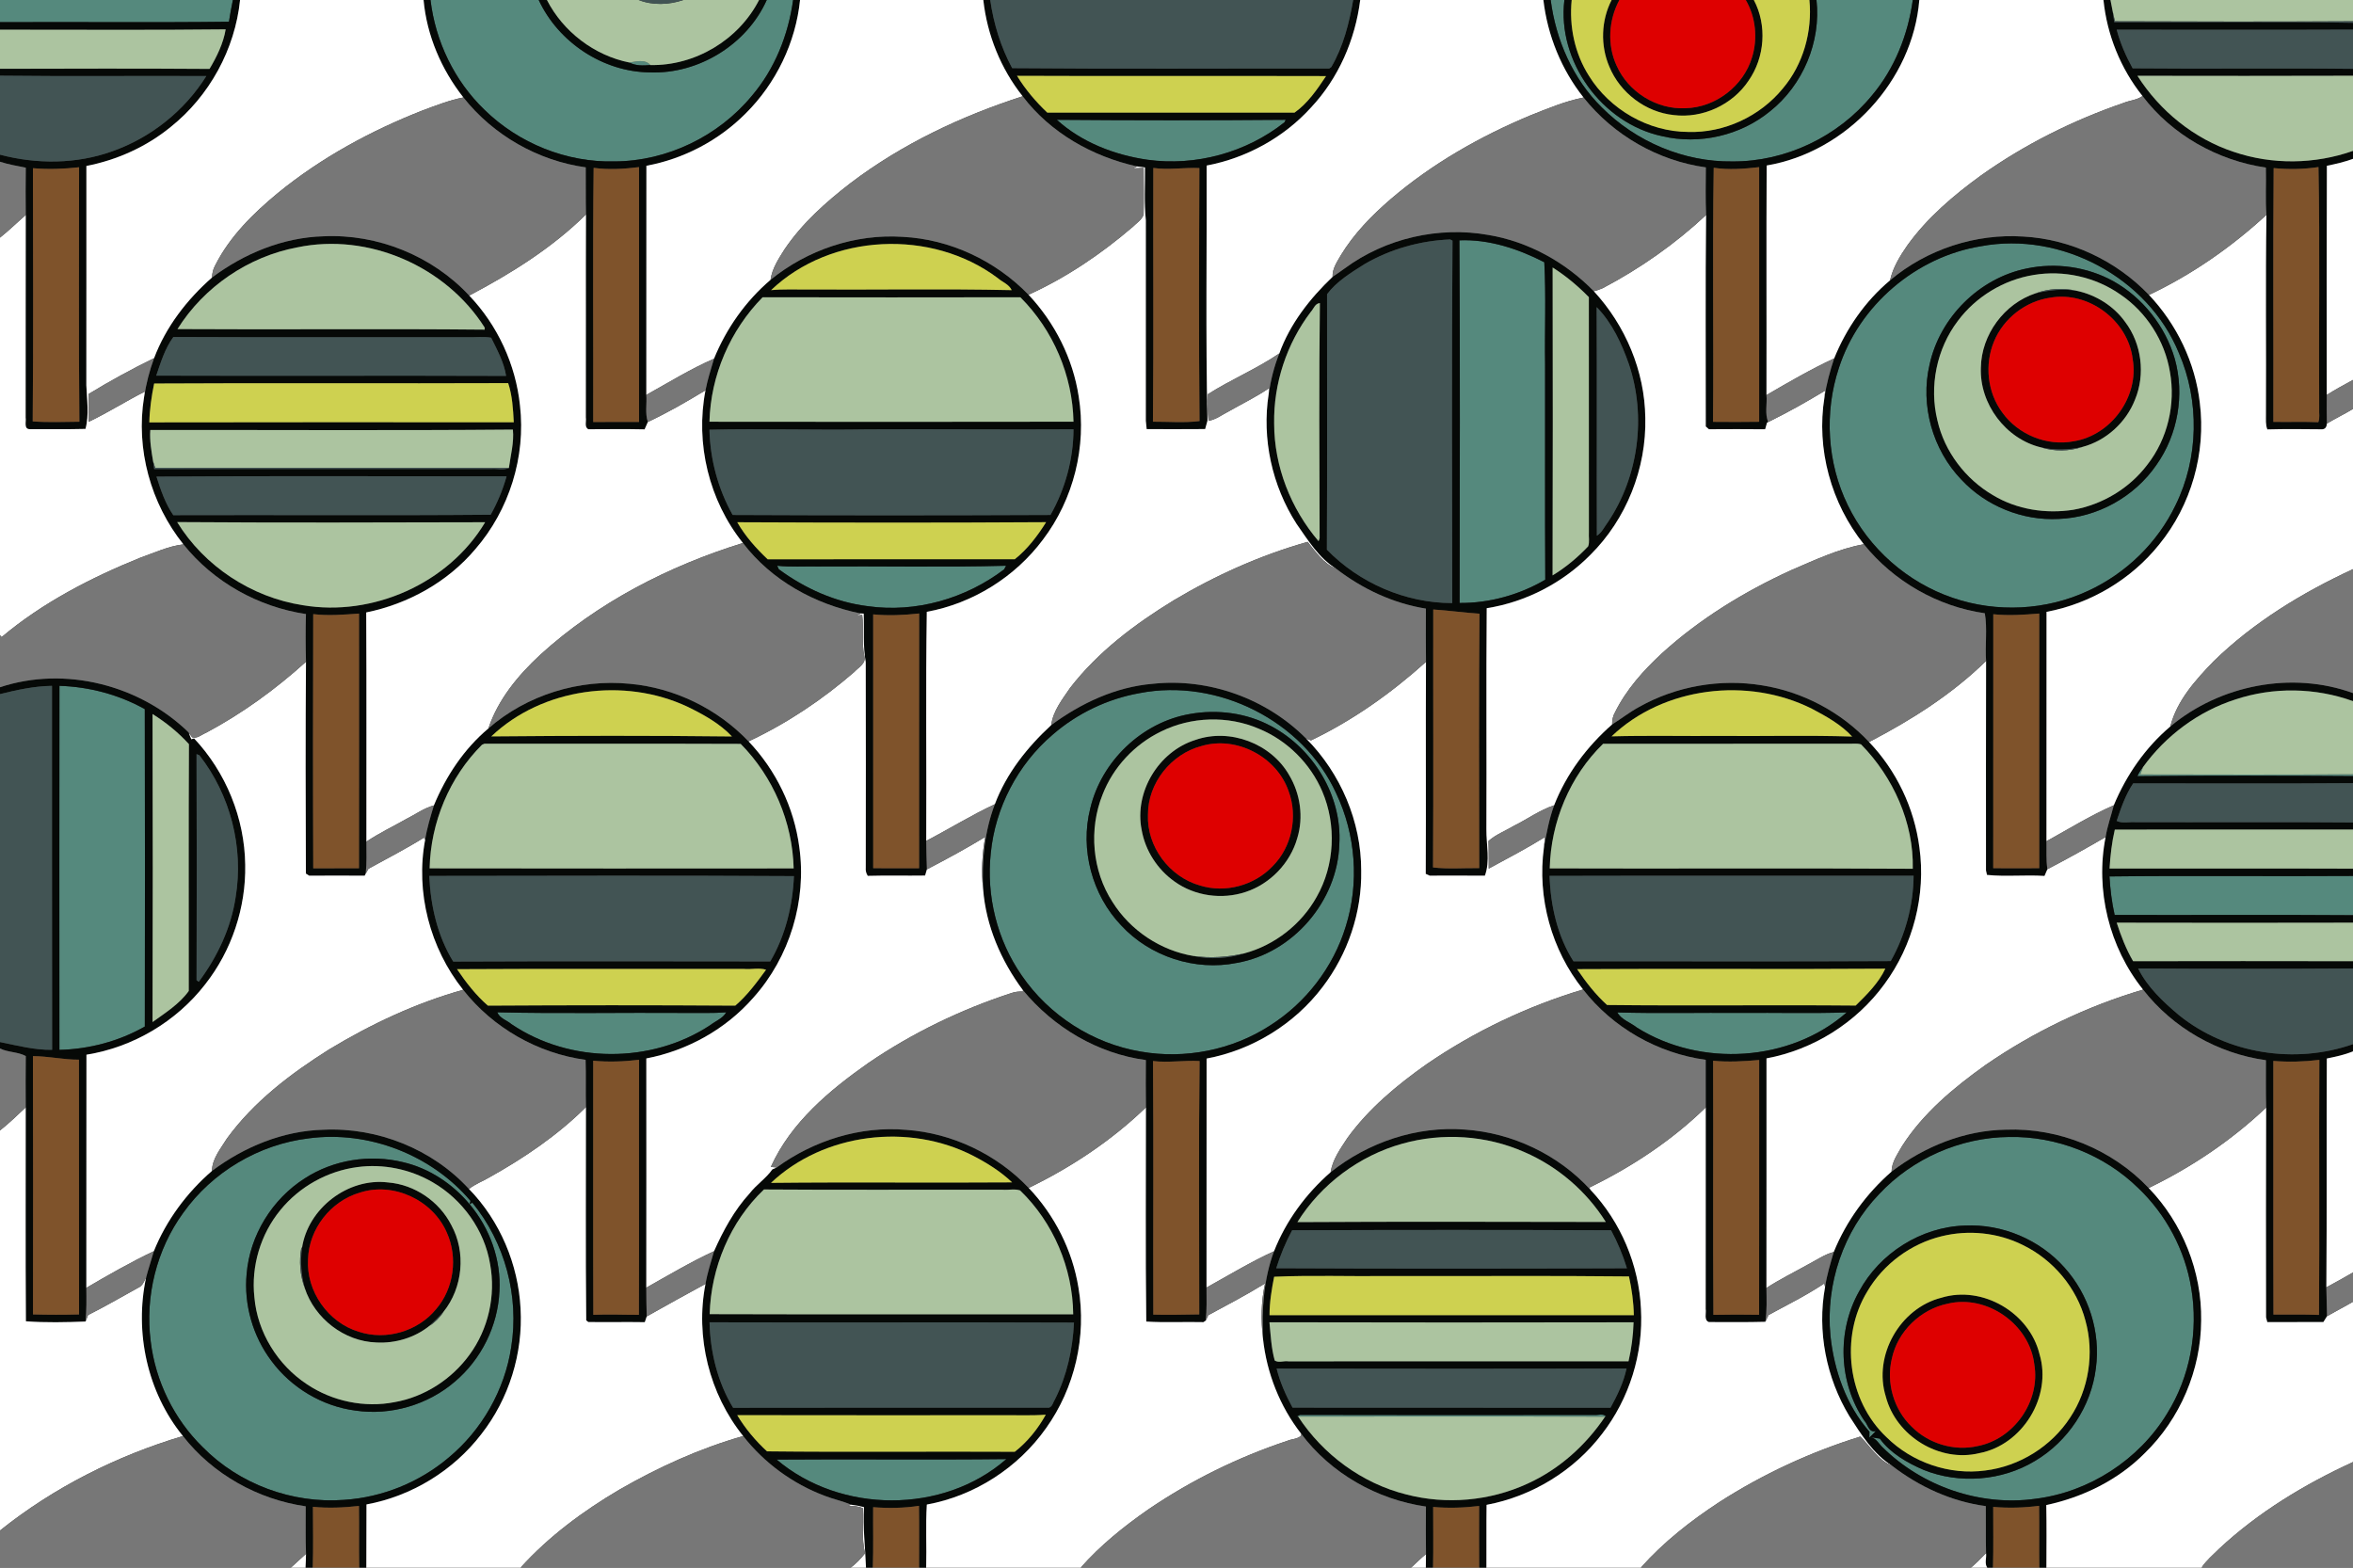 <?xml version="1.0" encoding="UTF-8" ?>
<!DOCTYPE svg PUBLIC "-//W3C//DTD SVG 1.1//EN" "http://www.w3.org/Graphics/SVG/1.1/DTD/svg11.dtd">
<svg width="800pt" height="533pt" viewBox="0 0 800 533" version="1.1" xmlns="http://www.w3.org/2000/svg">
<rect x="0" y="0" width="800" height="533" fill="#333333" stroke="none"/>
<g id="#55897dff">
<path fill="#55897d" opacity="1.00" d=" M 0.00 0.00 L 79.18 0.00 C 78.66 2.45 78.24 4.92 77.84 7.39 C 51.90 7.70 25.94 7.41 0.00 7.54 L 0.00 0.00 Z" />
<path fill="#55897d" opacity="1.00" d=" M 146.37 0.00 L 183.16 0.00 C 189.86 14.42 205.04 24.47 221.00 24.62 C 237.55 25.21 253.93 15.13 260.69 0.00 L 269.65 0.00 C 268.02 11.85 263.44 23.40 255.64 32.56 C 244.30 46.30 226.81 54.80 208.96 54.88 C 192.63 55.30 176.34 48.73 164.70 37.31 C 154.49 27.48 148.04 14.04 146.37 0.00 Z" />
<path fill="#55897d" opacity="1.00" d=" M 527.22 0.00 L 531.88 0.00 C 529.36 20.85 544.63 41.94 565.11 46.30 C 577.79 49.30 591.76 46.09 601.83 37.81 C 613.00 28.92 619.17 14.20 617.59 0.00 L 650.33 0.00 C 648.70 11.83 644.14 23.34 636.39 32.51 C 624.93 46.47 607.10 54.99 589.02 54.89 C 572.50 55.12 556.16 48.16 544.56 36.48 C 534.74 26.80 528.99 13.57 527.22 0.00 Z" />
<path fill="#55897d" opacity="1.00" d=" M 213.99 21.26 C 216.26 20.90 219.41 20.04 221.11 22.12 C 218.72 22.32 216.16 22.42 213.99 21.26 Z" />
<path fill="#55897d" opacity="1.00" d=" M 359.32 40.73 C 385.25 40.94 411.19 40.95 437.12 40.73 L 436.72 41.57 C 423.75 51.88 406.51 56.59 390.10 54.31 C 378.93 52.70 367.71 48.37 359.32 40.73 Z" />
<path fill="#55897d" opacity="1.00" d=" M 496.18 81.71 C 506.21 81.29 516.18 84.60 525.05 89.16 C 525.67 100.70 525.14 112.38 525.32 123.97 C 525.36 148.34 525.24 172.72 525.38 197.09 C 516.63 202.23 506.38 205.09 496.25 205.01 C 496.31 163.91 496.45 122.80 496.18 81.71 Z" />
<path fill="#55897d" opacity="1.00" d=" M 673.55 83.71 C 700.76 78.62 730.28 94.33 740.80 120.02 C 747.89 136.34 747.55 155.77 739.67 171.75 C 733.56 184.50 722.84 194.92 710.02 200.85 C 695.74 207.56 678.87 208.39 663.96 203.28 C 648.52 198.05 635.34 186.46 628.24 171.77 C 621.22 157.41 620.17 140.29 625.20 125.13 C 632.05 103.81 651.46 87.26 673.55 83.71 M 689.09 91.28 C 672.94 94.54 659.50 107.91 656.03 124.00 C 652.80 137.77 657.07 152.94 666.87 163.10 C 675.25 172.08 687.64 177.09 699.91 176.44 C 713.07 175.97 725.73 168.92 733.17 158.07 C 740.47 147.77 742.80 134.18 739.42 122.03 C 736.21 110.95 728.54 101.21 718.47 95.58 C 709.60 90.71 698.98 89.19 689.09 91.28 Z" />
<path fill="#55897d" opacity="1.00" d=" M 264.23 192.35 C 268.80 192.85 273.41 192.52 278.00 192.61 C 299.35 192.45 320.72 192.93 342.05 192.35 L 341.40 193.58 C 328.32 203.51 311.40 208.42 295.06 206.10 C 284.05 204.76 273.68 200.10 264.79 193.55 L 264.23 192.35 Z" />
<path fill="#55897d" opacity="1.00" d=" M 20.21 233.18 C 30.33 233.50 40.38 236.16 49.23 241.10 C 49.32 277.07 49.29 313.05 49.24 349.02 C 40.43 354.04 30.33 356.71 20.20 356.96 C 20.18 315.70 20.16 274.44 20.21 233.18 Z" />
<path fill="#55897d" opacity="1.00" d=" M 387.47 235.66 C 414.02 230.50 443.06 245.07 454.30 269.76 C 460.95 283.76 462.20 300.24 457.53 315.03 C 453.30 328.87 443.92 341.02 431.69 348.74 C 418.87 357.03 402.88 360.18 387.85 357.54 C 371.58 354.82 356.63 345.21 347.33 331.59 C 339.02 319.61 335.28 304.60 336.85 290.11 C 338.34 274.63 346.06 259.88 357.89 249.79 C 366.24 242.54 376.57 237.59 387.47 235.66 M 404.56 242.76 C 388.25 245.57 374.46 258.79 370.68 274.86 C 367.14 288.79 371.29 304.30 381.22 314.67 C 391.00 325.24 406.36 330.25 420.49 327.39 C 439.61 324.07 454.81 306.33 455.36 286.97 C 456.31 270.56 446.52 254.49 432.14 246.87 C 423.78 242.37 413.86 241.09 404.56 242.76 Z" />
<path fill="#55897d" opacity="1.00" d=" M 726.70 263.90 C 727.18 262.79 727.84 261.76 728.60 260.82 C 728.38 261.44 727.92 262.68 727.70 263.30 C 751.80 263.34 775.90 263.43 800.00 263.24 L 800.00 263.88 C 775.57 263.71 751.13 263.64 726.70 263.90 Z" />
<path fill="#55897d" opacity="1.00" d=" M 717.20 297.99 C 744.79 297.66 772.40 298.01 800.00 297.82 L 800.00 311.17 C 772.99 310.97 745.97 311.16 718.96 311.08 C 717.98 306.77 717.47 302.39 717.20 297.99 Z" />
<path fill="#55897d" opacity="1.00" d=" M 169.07 344.18 C 190.37 344.69 211.70 344.24 233.02 344.40 C 237.65 344.35 242.30 344.55 246.92 344.19 C 245.73 346.27 243.32 347.12 241.50 348.53 C 221.51 361.74 193.79 361.65 173.92 348.23 C 172.33 346.88 169.89 346.24 169.07 344.18 Z" />
<path fill="#55897d" opacity="1.00" d=" M 549.88 344.23 C 563.91 344.62 577.97 344.28 592.01 344.39 C 603.96 344.28 615.92 344.62 627.87 344.22 C 608.62 361.12 578.17 362.95 556.55 349.38 C 554.37 347.65 551.28 346.73 549.88 344.23 Z" />
<path fill="#55897d" opacity="1.00" d=" M 62.27 412.40 C 72.15 398.50 88.03 389.06 104.97 387.04 C 125.32 384.32 146.70 392.65 159.96 408.29 L 159.68 409.46 C 153.87 402.48 145.88 397.18 136.99 395.13 C 125.72 392.37 113.36 394.32 103.61 400.65 C 92.54 407.68 84.96 419.97 83.86 433.05 C 82.86 443.53 85.95 454.31 92.28 462.71 C 99.04 471.85 109.58 478.14 120.88 479.60 C 132.85 481.36 145.49 477.65 154.65 469.76 C 163.64 462.16 169.29 450.77 169.80 439.00 C 170.42 428.32 166.53 417.61 159.68 409.46 L 160.58 408.89 C 171.69 422.42 176.60 440.77 173.81 458.04 C 171.59 472.60 163.85 486.19 152.53 495.59 C 142.62 503.98 130.00 509.10 117.04 509.95 C 99.43 511.30 81.35 504.65 68.95 492.05 C 59.19 482.53 52.86 469.60 51.24 456.08 C 49.26 440.83 53.22 424.86 62.27 412.40 Z" />
<path fill="#55897d" opacity="1.00" d=" M 638.97 405.91 C 650.25 393.87 666.53 386.72 683.03 386.57 C 699.22 386.24 715.45 392.62 727.02 403.97 C 736.48 412.98 742.91 425.11 745.01 438.00 C 747.46 452.60 744.63 468.10 736.75 480.68 C 727.19 496.36 710.31 507.30 692.08 509.58 C 673.23 512.23 653.52 505.39 640.03 492.05 C 638.71 490.81 637.86 488.91 635.84 488.62 C 636.65 488.75 638.29 489.00 639.10 489.12 C 642.70 494.07 648.44 497.37 654.03 499.77 C 666.18 504.64 680.55 503.52 691.78 496.78 C 703.07 490.13 711.04 478.12 712.59 465.10 C 714.22 452.89 710.16 440.14 701.93 431.00 C 693.51 421.47 680.70 416.06 667.99 416.69 C 653.18 417.17 639.10 426.04 632.08 439.07 C 624.47 452.57 625.10 470.17 633.83 483.00 C 635.09 484.28 635.30 487.20 637.78 486.57 C 637.06 487.33 636.32 488.06 635.56 488.77 L 635.61 486.79 C 627.70 477.81 623.55 465.88 622.33 454.09 C 620.64 436.63 626.73 418.53 638.97 405.91 Z" />
<path fill="#55897d" opacity="1.00" d=" M 440.84 481.65 C 441.12 481.50 441.67 481.21 441.95 481.06 C 475.30 481.16 508.65 481.11 542.00 481.08 C 543.32 481.25 545.15 480.40 546.13 481.70 L 545.70 481.69 C 510.92 481.57 476.14 481.62 441.37 481.65 L 440.84 481.65 Z" />
<path fill="#55897d" opacity="1.00" d=" M 264.06 496.26 C 290.07 496.05 316.12 496.39 342.14 496.09 C 320.70 514.89 285.72 514.66 264.06 496.26 Z" />
</g>
<g id="#060907ff">
<path fill="#060907" opacity="1.00" d=" M 79.18 0.00 L 81.62 0.00 C 79.90 16.75 71.20 32.64 58.05 43.15 C 49.80 49.90 39.82 54.39 29.37 56.43 C 29.35 81.27 29.40 106.12 29.35 130.97 C 29.54 135.91 30.37 140.98 29.06 145.83 C 22.71 146.00 16.35 145.88 10.00 145.91 C 8.04 145.80 8.96 143.25 8.72 142.02 C 8.77 119.05 8.69 96.07 8.76 73.10 C 8.71 67.73 8.69 62.37 8.77 57.01 C 5.83 56.41 2.86 55.93 0.00 54.99 L 0.00 52.59 C 12.48 55.88 25.93 55.83 38.14 51.45 C 51.27 46.82 62.76 37.68 70.14 25.86 C 46.76 25.75 23.38 26.00 0.00 25.73 L 0.00 23.39 C 23.74 23.33 47.49 23.26 71.24 23.43 C 73.71 19.28 75.93 14.76 76.73 9.98 C 51.16 10.27 25.58 10.06 0.00 10.09 L 0.00 7.54 C 25.94 7.41 51.90 7.70 77.84 7.39 C 78.24 4.92 78.66 2.45 79.18 0.00 M 11.20 57.18 C 11.23 85.87 11.38 114.58 11.12 143.27 C 16.38 143.68 21.71 143.43 26.99 143.39 C 26.71 114.55 26.90 85.71 26.89 56.87 C 21.68 57.44 16.43 57.64 11.20 57.18 Z" />
<path fill="#060907" opacity="1.00" d=" M 144.01 0.00 L 146.37 0.00 C 148.04 14.04 154.49 27.48 164.70 37.31 C 176.34 48.73 192.63 55.30 208.96 54.88 C 226.81 54.80 244.30 46.30 255.64 32.56 C 263.44 23.40 268.02 11.85 269.65 0.00 L 272.01 0.00 C 270.53 14.47 263.84 28.32 253.53 38.56 C 244.42 47.73 232.48 54.02 219.77 56.36 C 219.72 82.32 219.78 108.29 219.74 134.26 C 219.98 137.32 219.26 140.52 220.26 143.47 C 219.89 144.31 219.51 145.14 219.16 145.98 C 212.79 145.83 206.41 145.93 200.04 145.94 C 198.59 145.23 199.41 143.23 199.18 141.98 C 199.25 118.96 199.13 95.94 199.23 72.92 C 199.10 67.58 199.21 62.24 199.15 56.90 C 182.91 54.65 167.72 45.99 157.55 33.13 C 150.07 23.65 145.10 12.06 144.01 0.00 M 201.83 57.07 C 201.48 85.85 201.77 114.68 201.68 143.48 C 206.88 143.46 212.07 143.46 217.27 143.47 C 217.26 114.58 217.25 85.70 217.27 56.82 C 212.15 57.45 206.96 57.77 201.83 57.07 Z" />
<path fill="#060907" opacity="1.00" d=" M 183.16 0.00 L 185.95 0.00 C 191.50 10.81 202.06 18.86 213.99 21.26 C 216.16 22.42 218.72 22.32 221.11 22.12 C 236.35 22.42 251.13 13.56 258.08 0.00 L 260.69 0.00 C 253.93 15.13 237.55 25.21 221.00 24.62 C 205.04 24.47 189.86 14.42 183.16 0.00 Z" />
<path fill="#060907" opacity="1.00" d=" M 334.32 0.00 L 336.67 0.00 C 337.83 8.08 340.25 15.97 344.13 23.17 C 380.05 23.48 416.00 23.25 451.93 23.29 L 452.64 22.78 C 456.71 15.81 458.70 7.89 460.07 0.00 L 462.46 0.00 C 460.76 13.52 455.07 26.61 445.70 36.59 C 436.44 46.79 423.76 53.73 410.24 56.29 C 410.35 85.20 409.88 114.12 410.53 143.02 C 410.33 143.73 409.93 145.17 409.74 145.88 C 403.11 145.94 396.49 145.91 389.86 145.90 C 389.79 145.19 389.64 143.77 389.57 143.06 C 389.59 120.34 389.57 97.62 389.58 74.90 C 388.96 68.93 389.35 62.92 389.28 56.93 C 388.36 56.83 387.45 56.71 386.55 56.58 C 371.42 53.22 357.15 45.18 347.70 32.73 C 340.26 23.38 335.62 11.87 334.32 0.00 M 345.78 25.78 C 348.60 30.41 352.14 34.56 356.07 38.29 C 384.09 38.29 412.10 38.27 440.12 38.30 C 444.57 35.18 447.84 30.40 450.85 25.87 C 415.83 25.76 380.80 25.94 345.78 25.78 M 359.32 40.73 C 367.71 48.37 378.93 52.70 390.10 54.31 C 406.51 56.59 423.75 51.88 436.72 41.57 L 437.12 40.73 C 411.19 40.95 385.25 40.94 359.32 40.73 M 392.11 57.10 C 392.01 85.86 392.25 114.62 391.99 143.38 C 397.25 143.35 402.64 143.83 407.83 143.16 C 407.56 114.50 407.66 85.81 407.78 57.14 C 402.67 56.89 397.32 57.86 392.11 57.10 Z" />
<path fill="#060907" opacity="1.00" d=" M 524.74 0.00 L 527.22 0.00 C 528.99 13.57 534.74 26.80 544.56 36.48 C 556.16 48.16 572.50 55.12 589.02 54.89 C 607.10 54.99 624.93 46.47 636.39 32.51 C 644.14 23.34 648.70 11.83 650.33 0.00 L 652.55 0.00 C 650.32 27.50 627.81 51.68 600.65 56.27 C 600.50 82.29 600.65 108.30 600.58 134.32 C 600.88 137.35 599.94 140.64 601.19 143.49 L 600.78 143.69 C 600.55 144.44 600.33 145.19 600.13 145.95 C 593.76 145.87 587.39 145.91 581.02 145.94 C 580.76 145.71 580.22 145.24 579.95 145.00 C 579.98 121.04 579.79 97.07 580.06 73.10 C 579.84 67.71 579.93 62.31 579.98 56.91 C 563.74 54.67 548.58 45.98 538.39 33.15 C 530.85 23.65 526.14 12.03 524.74 0.00 M 582.65 57.04 C 582.17 85.81 582.67 114.64 582.41 143.43 C 587.63 143.46 592.87 143.51 598.10 143.41 C 598.09 114.55 598.10 85.69 598.10 56.83 C 592.97 57.40 587.78 57.82 582.65 57.04 Z" />
<path fill="#060907" opacity="1.00" d=" M 531.88 0.00 L 534.36 0.00 C 533.46 8.92 535.38 18.17 540.21 25.76 C 547.31 37.25 560.44 44.81 573.98 44.86 C 586.22 45.25 598.40 39.55 606.13 30.10 C 613.12 21.85 616.21 10.71 615.19 0.00 L 617.59 0.00 C 619.17 14.20 613.00 28.92 601.83 37.81 C 591.76 46.09 577.79 49.30 565.11 46.30 C 544.63 41.94 529.36 20.85 531.88 0.00 Z" />
<path fill="#060907" opacity="1.00" d=" M 547.94 0.00 L 550.57 0.00 C 546.91 6.80 546.36 15.26 549.63 22.31 C 553.58 31.27 563.26 37.30 573.05 36.79 C 583.23 36.57 592.75 29.27 595.67 19.52 C 597.67 13.09 596.94 5.84 593.55 0.00 L 596.29 0.00 C 600.83 8.57 600.03 19.50 594.50 27.43 C 589.03 35.64 578.85 40.34 569.05 39.12 C 559.48 38.14 550.83 31.55 547.17 22.69 C 544.07 15.51 544.35 6.95 547.94 0.00 Z" />
<path fill="#060907" opacity="1.00" d=" M 715.16 0.00 L 717.54 0.00 C 717.81 1.32 718.07 2.65 718.32 3.99 C 718.48 5.17 718.65 6.37 718.82 7.56 C 745.87 7.66 772.95 7.26 800.00 7.76 L 800.00 10.06 C 773.22 10.17 746.44 10.10 719.66 10.09 C 720.87 14.69 722.79 19.07 725.08 23.23 C 750.05 23.47 775.03 23.12 800.00 23.40 L 800.00 25.75 C 775.57 25.84 751.14 25.80 726.71 25.77 C 734.33 37.73 745.97 47.21 759.50 51.65 C 772.54 56.08 787.02 55.87 800.00 51.30 L 800.00 54.00 C 797.12 55.06 794.12 55.76 791.12 56.36 C 791.03 82.33 791.04 108.30 791.08 134.27 C 791.08 137.52 791.03 140.76 791.12 144.01 C 791.04 145.41 790.37 146.06 789.11 145.96 C 783.03 145.89 776.95 145.83 770.88 146.00 C 770.23 144.39 770.42 142.63 770.40 140.94 C 770.53 118.31 770.22 95.68 770.57 73.06 C 770.16 67.92 770.53 62.30 770.38 56.98 C 753.99 54.59 738.48 45.90 728.44 32.65 C 721.00 23.36 716.35 11.84 715.16 0.00 M 773.02 57.15 C 772.77 85.90 772.98 114.68 772.91 143.44 C 778.00 143.53 783.10 143.34 788.20 143.55 C 788.80 142.10 788.40 140.47 788.50 138.95 C 788.32 111.57 788.79 84.12 788.26 56.80 C 783.21 57.56 778.09 57.64 773.02 57.15 Z" />
<path fill="#060907" opacity="1.00" d=" M 457.24 91.22 C 471.07 81.02 489.14 76.87 506.06 79.89 C 519.69 82.16 532.27 89.17 541.89 99.02 C 552.63 110.65 559.19 126.15 559.39 142.03 C 559.81 159.25 552.94 176.53 540.70 188.66 C 531.26 198.22 518.74 204.70 505.47 206.79 C 505.25 231.85 505.47 256.90 505.36 281.96 C 505.30 287.19 506.70 292.68 504.85 297.73 C 498.59 297.68 492.32 297.73 486.07 297.72 C 485.73 297.57 485.07 297.26 484.74 297.11 C 484.86 273.08 484.70 249.06 484.82 225.04 C 484.75 219.00 484.77 212.97 484.80 206.93 C 473.65 205.15 463.20 200.24 454.29 193.37 C 448.37 189.73 444.73 183.67 440.83 178.13 C 432.49 165.19 428.97 149.18 431.34 133.96 C 432.03 129.24 433.18 124.59 434.96 120.16 C 438.61 110.06 445.37 101.46 453.07 94.12 C 454.47 93.17 455.88 92.23 457.24 91.22 M 463.92 89.80 C 459.35 92.68 454.41 95.70 451.19 100.02 C 451.15 128.97 451.28 157.93 451.13 186.89 C 462.14 198.23 477.92 205.07 493.75 205.04 C 493.70 163.96 493.53 122.88 493.84 81.81 L 493.04 81.41 C 482.85 81.83 472.74 84.66 463.92 89.80 M 496.18 81.71 C 496.45 122.80 496.31 163.91 496.25 205.01 C 506.38 205.09 516.63 202.23 525.38 197.09 C 525.24 172.72 525.36 148.34 525.32 123.97 C 525.14 112.38 525.67 100.70 525.05 89.16 C 516.18 84.60 506.21 81.29 496.18 81.71 M 527.88 90.95 C 527.94 125.85 527.97 160.75 527.86 195.64 C 532.32 192.93 536.37 189.55 539.96 185.76 C 540.51 184.24 540.09 182.56 540.21 180.98 C 540.20 154.33 540.21 127.68 540.20 101.03 C 536.48 97.24 532.38 93.79 527.88 90.95 M 445.68 106.01 C 437.45 116.82 432.97 130.41 433.20 144.00 C 433.21 158.61 438.86 172.94 448.31 184.02 L 448.66 182.98 C 448.59 156.34 448.41 129.68 448.75 103.05 C 447.11 103.14 446.63 104.99 445.68 106.01 M 542.85 104.42 C 542.98 130.32 542.84 156.23 542.92 182.14 C 544.64 181.07 545.48 179.10 546.67 177.53 C 557.11 162.00 559.75 141.63 553.84 123.90 C 551.39 116.87 548.08 109.73 542.85 104.42 M 487.29 207.23 C 487.23 236.46 487.40 265.70 487.21 294.93 C 492.38 295.55 497.70 295.09 502.93 295.17 C 502.90 266.33 502.75 237.48 503.01 208.65 C 497.75 208.32 492.54 207.56 487.29 207.23 Z" />
<path fill="#060907" opacity="1.00" d=" M 72.08 94.36 C 83.04 86.17 96.22 80.72 110.01 80.34 C 128.40 79.47 146.99 87.00 159.53 100.49 C 169.19 110.60 175.35 123.97 176.79 137.87 C 178.81 155.29 173.13 173.40 161.66 186.65 C 152.24 197.86 138.81 205.32 124.51 208.23 C 124.65 234.20 124.54 260.18 124.57 286.16 C 124.58 289.78 124.74 293.43 124.34 297.04 L 123.99 297.73 C 117.70 297.68 111.40 297.72 105.11 297.73 C 104.83 297.55 104.28 297.19 104.00 297.01 C 103.90 273.01 103.85 249.00 104.03 225.00 C 103.89 219.59 103.86 214.18 104.02 208.78 C 87.82 206.36 72.62 197.91 62.36 185.08 C 51.23 171.20 46.12 152.64 48.98 135.04 C 49.69 130.51 50.79 126.06 52.39 121.77 C 56.42 111.07 63.56 101.87 72.08 94.36 M 101.09 84.10 C 84.44 87.22 69.32 97.53 60.34 111.89 C 95.15 112.11 129.98 111.73 164.79 112.08 L 164.77 111.35 C 151.59 90.54 125.29 79.05 101.09 84.10 M 53.12 127.72 C 92.77 127.85 132.42 127.66 172.07 127.81 C 171.35 123.20 169.04 118.98 166.99 114.82 C 164.36 114.35 161.68 114.73 159.03 114.64 C 125.67 114.59 92.30 114.73 58.95 114.57 C 56.09 118.44 54.66 123.20 53.12 127.72 M 52.41 130.39 C 51.51 134.74 50.87 139.16 50.77 143.61 C 92.07 143.51 133.38 143.57 174.68 143.58 C 174.45 139.11 174.19 134.53 172.78 130.26 C 132.66 130.42 92.52 130.16 52.41 130.39 M 51.10 146.20 C 50.83 149.79 51.48 153.42 52.07 156.96 C 52.16 157.59 52.34 158.86 52.42 159.49 C 90.63 159.41 128.83 159.49 167.04 159.47 C 169.00 159.29 171.18 159.99 173.02 159.11 C 173.60 154.79 174.82 150.43 174.38 146.06 C 133.30 146.41 92.20 146.14 51.10 146.20 M 53.20 162.05 C 54.64 166.59 56.20 171.21 58.92 175.16 C 94.88 175.04 130.86 175.32 166.82 175.01 C 169.13 170.90 170.95 166.50 172.23 161.95 C 132.56 161.97 92.87 161.76 53.20 162.05 M 60.23 177.51 C 69.47 192.54 85.53 203.08 102.94 205.77 C 126.75 209.80 152.55 198.35 164.95 177.56 C 130.05 177.65 95.13 177.75 60.23 177.51 M 106.49 208.80 C 106.40 237.61 106.38 266.43 106.50 295.24 C 111.69 295.19 116.87 295.25 122.06 295.20 C 122.10 266.34 122.07 237.47 122.07 208.61 C 116.88 208.98 111.68 209.43 106.49 208.80 Z" />
<path fill="#060907" opacity="1.00" d=" M 261.98 95.14 C 274.50 84.95 290.78 79.45 306.94 80.53 C 323.03 81.34 338.51 88.67 349.69 100.21 C 358.63 109.74 364.78 121.88 366.75 134.82 C 369.51 151.78 365.00 169.76 354.61 183.45 C 345.13 196.19 330.73 205.16 315.10 208.02 C 314.69 233.96 315.05 259.94 314.91 285.90 C 314.91 289.13 315.06 292.35 315.14 295.58 C 314.99 296.11 314.68 297.16 314.52 297.69 C 308.02 297.79 301.52 297.60 295.03 297.79 C 294.47 296.93 294.25 296.00 294.35 294.98 C 294.38 271.69 294.41 248.39 294.34 225.11 C 293.35 219.66 293.85 214.12 293.65 208.62 C 293.38 208.61 292.86 208.59 292.60 208.58 C 277.05 205.44 262.29 197.36 252.59 184.61 C 241.06 170.24 236.34 150.75 239.87 132.69 C 240.55 129.05 241.71 125.52 242.75 121.97 C 246.95 111.66 253.50 102.37 261.98 95.14 M 262.16 98.65 C 266.09 98.26 270.03 98.48 273.97 98.43 C 297.30 98.57 320.65 98.14 343.97 98.65 C 343.05 96.64 340.80 95.92 339.22 94.54 C 316.81 77.73 282.48 79.27 262.16 98.65 M 259.28 101.07 C 248.24 112.30 241.62 127.63 241.21 143.39 C 282.46 143.44 323.72 143.45 364.98 143.38 C 364.66 127.64 358.06 112.18 346.91 101.07 C 317.70 101.12 288.49 101.13 259.28 101.07 M 241.21 146.10 C 241.44 156.22 244.15 166.26 249.10 175.09 C 285.11 175.26 321.14 175.25 357.15 175.09 C 362.16 166.27 364.94 156.10 364.98 145.96 C 341.67 146.11 318.36 145.85 295.05 145.98 C 277.11 146.29 259.14 145.68 241.21 146.10 M 250.66 177.56 C 253.36 182.29 257.05 186.43 261.00 190.16 C 289.01 190.14 317.02 190.17 345.02 190.14 C 349.32 186.72 352.76 182.20 355.67 177.54 C 320.67 177.76 285.66 177.72 250.66 177.56 M 264.23 192.35 L 264.79 193.55 C 273.68 200.10 284.05 204.76 295.06 206.10 C 311.40 208.42 328.32 203.51 341.40 193.58 L 342.05 192.35 C 320.72 192.93 299.35 192.45 278.00 192.61 C 273.41 192.52 268.80 192.85 264.23 192.35 M 296.87 208.89 C 296.86 237.65 296.85 266.42 296.88 295.19 C 302.08 295.24 307.28 295.21 312.49 295.21 C 312.50 266.34 312.46 237.46 312.51 208.58 C 307.31 209.15 302.08 209.39 296.87 208.89 Z" />
<path fill="#060907" opacity="1.00" d=" M 642.60 95.31 C 655.09 84.79 671.66 79.34 687.96 80.43 C 704.03 81.30 719.53 88.66 730.63 100.27 C 740.08 110.27 746.36 123.29 747.92 136.99 C 750.06 154.02 744.97 171.82 734.11 185.12 C 724.61 197.00 710.74 205.23 695.80 208.03 C 695.76 234.03 695.82 260.02 695.78 286.02 C 695.85 289.19 695.62 292.37 696.10 295.53 C 695.77 296.29 695.41 297.05 695.11 297.82 C 688.61 297.39 681.99 298.13 675.56 297.47 C 675.48 297.10 675.31 296.35 675.22 295.97 C 675.22 272.22 675.18 248.47 675.25 224.72 C 674.86 219.35 675.73 213.71 674.82 208.51 C 658.79 206.22 643.84 197.65 633.69 185.04 C 622.57 171.18 617.45 152.63 620.31 135.05 C 620.97 130.56 622.16 126.17 623.60 121.86 C 627.72 111.66 634.15 102.40 642.60 95.31 M 673.55 83.71 C 651.46 87.26 632.05 103.81 625.20 125.13 C 620.17 140.29 621.22 157.41 628.24 171.77 C 635.34 186.46 648.52 198.05 663.96 203.28 C 678.87 208.39 695.74 207.56 710.02 200.85 C 722.84 194.92 733.56 184.50 739.67 171.75 C 747.55 155.77 747.89 136.34 740.80 120.02 C 730.28 94.33 700.76 78.62 673.55 83.71 M 677.70 208.84 C 677.67 237.62 677.71 266.41 677.68 295.19 C 682.89 295.23 688.11 295.23 693.33 295.19 C 693.30 266.33 693.29 237.46 693.33 208.60 C 688.13 209.02 682.91 209.39 677.70 208.84 Z" />
<path fill="#060907" opacity="1.00" d=" M 689.09 91.28 C 698.98 89.19 709.60 90.71 718.47 95.58 C 728.54 101.21 736.21 110.95 739.42 122.03 C 742.80 134.18 740.47 147.77 733.17 158.07 C 725.73 168.92 713.07 175.97 699.91 176.44 C 687.64 177.09 675.25 172.08 666.87 163.10 C 657.07 152.94 652.80 137.77 656.03 124.00 C 659.50 107.91 672.94 94.54 689.09 91.28 M 691.39 93.49 C 681.25 95.14 671.83 100.84 665.68 109.07 C 658.43 118.57 655.85 131.39 658.71 142.97 C 661.13 153.58 668.24 162.89 677.60 168.36 C 685.73 173.27 695.61 174.78 704.93 173.32 C 714.81 171.55 724.00 166.04 730.06 158.02 C 736.96 149.23 739.74 137.42 737.76 126.45 C 736.01 115.88 729.77 106.12 720.90 100.12 C 712.43 94.18 701.58 91.76 691.39 93.49 Z" />
<path fill="#060907" opacity="1.00" d=" M 692.06 99.73 C 696.62 98.64 701.37 98.11 706.03 98.86 C 712.58 100.25 718.66 104.02 722.56 109.50 C 728.16 116.91 729.44 127.27 725.90 135.84 C 722.88 143.60 716.08 149.83 708.01 151.96 C 703.37 153.01 698.62 153.14 693.98 152.13 C 681.94 149.29 672.98 137.32 673.48 125.00 C 673.65 113.79 681.42 103.23 692.06 99.73 M 697.09 101.21 C 688.71 102.39 681.17 108.25 677.96 116.08 C 674.68 123.90 675.67 133.43 680.77 140.26 C 686.14 147.77 695.97 151.80 705.06 150.03 C 717.80 147.98 727.34 134.81 725.09 122.06 C 723.53 108.99 710.08 98.90 697.09 101.21 Z" />
<path fill="#060907" opacity="1.00" d=" M 0.00 233.66 C 22.10 226.33 47.62 232.90 64.18 249.07 C 64.41 249.85 64.70 250.61 65.05 251.35 L 65.99 251.06 C 76.82 262.59 83.17 278.19 83.37 294.01 C 83.65 308.60 78.77 323.23 69.74 334.70 C 59.93 347.36 45.21 356.07 29.39 358.60 C 29.33 385.03 29.40 411.45 29.35 437.87 C 29.40 441.69 29.45 445.51 29.08 449.32 C 22.34 449.58 15.53 449.73 8.81 449.24 C 8.64 425.00 8.77 400.75 8.75 376.51 C 8.69 370.69 8.72 364.88 8.77 359.06 C 6.17 357.61 2.75 357.84 0.00 356.49 L 0.00 354.30 C 5.85 355.48 11.70 357.03 17.72 356.94 C 17.64 315.69 17.72 274.43 17.68 233.19 C 11.68 233.27 5.80 234.56 0.00 235.99 L 0.00 233.66 M 20.21 233.18 C 20.16 274.44 20.18 315.70 20.20 356.96 C 30.33 356.71 40.43 354.04 49.24 349.02 C 49.29 313.05 49.32 277.07 49.23 241.10 C 40.38 236.16 30.33 233.50 20.21 233.18 M 51.86 242.77 C 51.97 277.68 51.96 312.59 51.86 347.50 C 56.22 344.36 61.06 341.32 64.18 336.92 C 64.21 308.95 64.09 280.98 64.24 253.01 C 60.63 249.04 56.41 245.61 51.86 242.77 M 66.82 256.40 C 66.92 282.02 66.92 307.64 66.83 333.26 C 67.02 333.40 67.38 333.68 67.57 333.82 C 73.89 325.33 78.56 315.51 80.12 304.98 C 82.91 288.11 78.31 270.25 67.79 256.79 L 66.82 256.40 M 11.20 359.08 C 11.29 388.35 11.25 417.63 11.22 446.90 C 16.43 447.04 21.67 447.05 26.88 446.91 C 26.83 418.04 26.89 389.16 26.85 360.29 C 21.60 360.31 16.45 359.11 11.20 359.08 Z" />
<path fill="#060907" opacity="1.00" d=" M 166.06 247.66 C 179.09 236.28 196.92 230.78 214.11 232.49 C 229.36 233.86 243.95 240.99 254.50 252.07 C 263.80 261.83 269.98 274.55 271.74 287.93 C 274.35 306.19 268.47 325.44 256.16 339.18 C 246.79 349.92 233.71 357.20 219.74 359.87 C 219.75 385.85 219.77 411.83 219.73 437.81 C 219.76 441.06 219.76 444.32 219.88 447.58 C 219.71 448.07 219.38 449.05 219.22 449.54 C 212.82 449.43 206.42 449.58 200.02 449.49 L 199.31 448.94 C 199.06 424.77 199.24 400.58 199.22 376.41 C 199.07 371.05 199.28 365.70 199.10 360.35 C 182.83 358.15 167.59 349.45 157.46 336.53 C 146.18 322.39 141.19 303.31 144.55 285.50 C 145.15 281.53 146.37 277.69 147.51 273.85 C 151.63 263.88 157.75 254.63 166.06 247.66 M 167.03 250.38 C 194.30 250.13 221.60 250.08 248.87 250.40 C 244.71 245.98 239.17 242.93 233.74 240.28 C 212.17 230.16 184.37 233.89 167.03 250.38 M 146.07 295.24 C 187.33 295.32 228.58 295.28 269.84 295.26 C 269.45 279.51 262.89 264.12 251.83 252.92 C 222.79 252.80 193.75 252.92 164.71 252.86 L 163.88 253.21 C 152.81 264.23 146.41 279.65 146.07 295.24 M 145.95 297.81 C 146.40 307.94 148.73 318.22 154.09 326.93 C 190.02 326.78 225.95 326.85 261.88 326.89 C 267.02 318.12 269.49 307.98 269.93 297.88 C 228.61 297.62 187.27 297.77 145.95 297.81 M 155.38 329.52 C 158.42 334.01 161.77 338.35 165.88 341.92 C 193.91 341.75 221.96 341.74 249.99 341.92 C 254.08 338.41 257.29 334.04 260.46 329.71 C 258.09 328.96 255.46 329.66 252.99 329.44 C 220.46 329.49 187.90 329.32 155.38 329.52 M 169.07 344.18 C 169.89 346.24 172.33 346.88 173.92 348.23 C 193.79 361.65 221.51 361.74 241.50 348.53 C 243.32 347.12 245.73 346.27 246.92 344.19 C 242.30 344.55 237.65 344.35 233.02 344.40 C 211.70 344.24 190.37 344.69 169.07 344.18 M 201.68 360.64 C 201.70 389.44 201.62 418.24 201.72 447.04 C 206.89 446.81 212.05 447.05 217.22 447.04 C 217.33 418.13 217.20 389.23 217.28 360.32 C 212.11 360.94 206.88 361.14 201.68 360.64 Z" />
<path fill="#060907" opacity="1.00" d=" M 357.42 246.52 C 367.53 239.07 379.31 233.53 391.96 232.49 C 411.03 230.44 430.70 237.56 444.16 251.19 C 455.82 262.98 462.81 279.36 462.80 295.98 C 463.05 310.16 458.27 324.31 449.68 335.56 C 440.13 348.19 425.78 357.01 410.23 359.91 C 410.20 385.86 410.24 411.81 410.20 437.77 C 410.23 441.51 410.32 445.26 409.95 449.00 L 409.15 449.53 C 402.68 449.37 396.18 449.74 389.72 449.33 C 389.41 425.06 389.64 400.78 389.61 376.51 C 389.52 371.15 389.56 365.78 389.59 360.42 C 373.20 358.24 358.19 349.31 347.74 336.60 C 340.33 326.62 335.20 314.76 334.25 302.27 C 333.77 292.53 334.75 282.58 338.24 273.43 C 342.18 262.94 349.26 254.05 357.42 246.52 M 387.47 235.66 C 376.57 237.59 366.24 242.54 357.89 249.79 C 346.06 259.88 338.34 274.63 336.85 290.11 C 335.28 304.60 339.02 319.61 347.33 331.59 C 356.63 345.21 371.58 354.82 387.85 357.54 C 402.88 360.18 418.87 357.03 431.69 348.74 C 443.92 341.02 453.30 328.87 457.53 315.03 C 462.20 300.24 460.95 283.76 454.30 269.76 C 443.06 245.07 414.02 230.50 387.47 235.66 M 392.01 360.75 C 392.23 389.49 392.02 418.23 392.11 446.97 C 397.32 447.12 402.53 446.95 407.74 446.90 C 407.73 418.19 407.51 389.46 407.85 360.75 C 402.72 360.44 397.27 361.39 392.01 360.75 Z" />
<path fill="#060907" opacity="1.00" d=" M 737.89 247.00 C 754.80 232.87 779.19 228.09 800.00 235.65 L 800.00 238.39 C 787.23 233.78 772.91 233.52 760.02 237.82 C 747.42 241.84 736.33 250.12 728.60 260.82 C 727.84 261.76 727.18 262.79 726.70 263.90 C 751.13 263.64 775.57 263.71 800.00 263.88 L 800.00 266.27 C 775.09 266.47 750.17 266.33 725.26 266.34 C 722.66 270.23 721.13 274.70 719.65 279.11 C 721.61 280.07 723.90 279.38 726.01 279.55 C 750.67 279.62 775.34 279.43 800.00 279.64 L 800.00 282.05 C 773.01 282.08 746.01 282.05 719.02 282.06 C 718.00 286.40 717.50 290.85 717.23 295.30 C 744.82 295.32 772.41 295.24 800.00 295.34 L 800.00 297.82 C 772.40 298.01 744.79 297.66 717.20 297.99 C 717.47 302.39 717.98 306.77 718.96 311.08 C 745.97 311.16 772.99 310.97 800.00 311.17 L 800.00 313.71 C 773.22 313.78 746.44 313.76 719.66 313.71 C 721.12 318.24 722.84 322.69 725.24 326.81 C 750.16 326.76 775.08 326.76 800.00 326.81 L 800.00 329.27 C 775.65 329.43 751.30 329.43 726.95 329.27 C 730.08 335.62 735.51 340.68 740.88 345.20 C 757.23 358.35 780.27 361.93 800.00 355.01 L 800.00 357.45 C 797.15 358.65 794.11 359.27 791.10 359.89 C 790.96 385.81 791.15 411.76 790.94 437.69 C 791.05 440.96 791.06 444.23 791.17 447.50 C 790.86 448.00 790.24 448.99 789.93 449.49 C 783.58 449.55 777.22 449.46 770.86 449.52 C 770.76 449.11 770.55 448.29 770.44 447.88 C 770.42 424.11 770.37 400.34 770.47 376.57 C 770.33 371.20 770.41 365.83 770.40 360.47 C 754.08 358.22 738.74 349.50 728.63 336.47 C 717.11 322.13 712.31 302.63 715.89 284.59 C 716.47 280.90 717.76 277.40 718.67 273.79 C 722.94 263.53 729.38 254.20 737.89 247.00 M 772.91 360.71 C 772.95 389.46 772.85 418.21 772.95 446.95 C 778.11 446.98 783.27 446.87 788.44 447.07 C 788.65 418.17 788.39 389.26 788.56 360.36 C 783.36 360.98 778.12 361.14 772.91 360.71 Z" />
<path fill="#060907" opacity="1.00" d=" M 557.33 240.34 C 569.89 233.28 584.88 230.68 599.10 233.02 C 612.90 235.19 625.91 242.08 635.46 252.28 C 644.78 262.00 650.85 274.77 652.58 288.12 C 654.86 304.37 650.42 321.41 640.69 334.60 C 631.15 347.70 616.52 356.90 600.59 359.85 C 600.58 385.87 600.61 411.89 600.57 437.90 C 600.61 441.74 600.79 445.60 600.21 449.41 C 593.81 449.60 587.41 449.48 581.01 449.50 C 579.24 448.87 580.17 446.47 579.92 445.08 C 579.96 422.23 579.92 399.38 579.94 376.53 C 579.89 371.13 579.97 365.73 579.93 360.34 C 563.64 358.13 548.31 349.42 538.23 336.42 C 527.49 323.03 522.58 305.16 524.92 288.16 C 525.79 283.30 526.69 278.46 528.39 273.80 C 532.55 263.15 539.54 253.82 548.11 246.31 C 551.21 244.37 554.09 242.08 557.33 240.34 M 547.92 250.36 C 560.26 250.03 572.62 250.31 584.97 250.22 C 599.88 250.35 614.81 249.94 629.71 250.43 C 625.96 246.34 620.90 243.54 616.01 240.96 C 594.26 230.05 565.60 233.47 547.92 250.36 M 545.05 252.88 C 533.72 263.90 527.26 279.50 526.90 295.25 C 568.04 295.39 609.19 295.13 650.33 295.38 C 650.69 279.75 643.67 264.19 632.74 253.08 C 631.19 252.61 629.53 252.96 627.95 252.87 C 600.32 252.88 572.68 252.86 545.05 252.88 M 526.84 297.80 C 527.17 307.87 529.53 318.36 534.97 326.84 C 570.92 326.81 606.88 326.96 642.83 326.77 C 647.79 317.96 650.52 307.84 650.61 297.74 C 609.35 297.81 568.09 297.68 526.84 297.80 M 536.20 329.51 C 539.17 333.89 542.44 338.14 546.39 341.70 C 574.53 342.02 602.75 341.63 630.92 341.89 C 634.71 338.17 638.76 334.15 640.99 329.35 C 606.06 329.60 571.12 329.28 536.20 329.51 M 549.88 344.23 C 551.28 346.73 554.37 347.65 556.55 349.38 C 578.17 362.95 608.62 361.12 627.87 344.22 C 615.92 344.62 603.96 344.28 592.01 344.39 C 577.97 344.28 563.91 344.62 549.88 344.23 M 582.44 360.65 C 582.55 389.45 582.34 418.25 582.54 447.05 C 587.72 446.94 592.89 446.94 598.08 447.03 C 598.13 418.15 598.07 389.28 598.11 360.40 C 592.89 360.84 587.66 361.17 582.44 360.65 Z" />
<path fill="#060907" opacity="1.00" d=" M 404.56 242.76 C 413.86 241.09 423.78 242.37 432.14 246.87 C 446.52 254.49 456.31 270.56 455.36 286.97 C 454.81 306.33 439.61 324.07 420.49 327.39 C 406.36 330.25 391.00 325.24 381.22 314.67 C 371.29 304.30 367.14 288.79 370.68 274.86 C 374.46 258.79 388.25 245.57 404.56 242.76 M 394.68 248.74 C 385.74 253.08 378.47 260.84 374.88 270.12 C 370.13 281.92 371.30 296.03 378.27 306.72 C 384.32 316.36 394.61 323.22 405.86 325.05 C 411.49 326.29 417.50 325.91 422.98 324.16 C 433.33 321.40 442.44 314.30 447.65 304.95 C 453.81 294.15 454.42 280.47 449.56 269.07 C 445.48 259.56 437.63 251.74 428.06 247.79 C 417.49 243.23 404.98 243.61 394.68 248.74 Z" />
<path fill="#060907" opacity="1.00" d=" M 406.41 251.58 C 418.14 247.47 432.15 252.76 438.30 263.53 C 442.11 269.90 443.25 277.85 441.06 284.97 C 438.66 293.45 431.85 300.54 423.48 303.28 C 415.47 305.93 406.22 304.67 399.35 299.73 C 393.52 295.62 389.37 289.20 388.15 282.15 C 385.57 269.29 393.92 255.48 406.41 251.58 M 408.46 253.66 C 398.17 256.36 390.25 266.26 390.30 276.96 C 389.83 287.80 397.58 298.14 407.96 301.06 C 416.55 303.76 426.44 301.06 432.63 294.56 C 439.20 288.05 441.34 277.65 438.12 269.01 C 434.09 257.30 420.38 250.08 408.46 253.66 Z" />
<path fill="#060907" opacity="1.00" d=" M 72.06 398.12 C 83.01 389.92 96.21 384.46 110.00 384.11 C 128.35 383.24 147.00 390.68 159.44 404.25 C 169.99 415.07 176.22 429.89 176.99 444.95 C 177.85 460.14 173.05 475.59 163.67 487.58 C 154.17 499.98 139.97 508.69 124.60 511.51 C 124.53 518.67 124.62 525.83 124.55 533.00 L 122.13 533.00 C 122.00 526.01 122.15 519.01 122.05 512.02 C 116.85 512.59 111.61 512.84 106.39 512.31 C 106.41 519.21 106.55 526.11 106.33 533.00 L 103.87 533.00 C 103.96 531.43 104.02 529.86 104.04 528.30 C 103.83 522.92 103.97 517.54 103.94 512.15 C 87.67 509.81 72.33 501.25 62.19 488.25 C 50.08 473.38 45.67 452.98 49.68 434.32 C 50.46 431.31 51.47 428.38 52.31 425.40 C 56.50 414.98 63.48 405.53 72.06 398.12 M 62.27 412.40 C 53.22 424.86 49.26 440.83 51.24 456.08 C 52.86 469.60 59.19 482.53 68.95 492.05 C 81.35 504.65 99.43 511.30 117.04 509.95 C 130.00 509.10 142.62 503.98 152.53 495.59 C 163.85 486.19 171.59 472.60 173.81 458.04 C 176.60 440.77 171.69 422.42 160.58 408.89 L 159.68 409.46 L 159.96 408.29 C 146.70 392.65 125.32 384.32 104.97 387.04 C 88.03 389.06 72.15 398.50 62.27 412.40 Z" />
<path fill="#060907" opacity="1.00" d=" M 264.07 396.94 C 276.68 387.75 292.46 382.78 308.10 384.15 C 323.80 385.25 338.91 392.49 349.74 403.89 C 358.58 413.19 364.62 425.14 366.67 437.83 C 369.50 454.37 365.40 471.94 355.65 485.58 C 346.15 499.04 331.33 508.61 315.11 511.55 C 314.66 518.69 315.09 525.85 314.89 533.00 L 312.48 533.00 C 312.47 525.99 312.55 518.98 312.45 511.98 C 307.29 512.77 302.06 512.85 296.86 512.44 C 296.80 519.29 296.99 526.15 296.75 533.00 L 294.43 533.00 C 294.19 526.13 293.31 519.31 293.75 512.42 C 292.31 512.04 290.84 511.78 289.37 511.60 C 286.46 510.35 283.34 509.73 280.40 508.58 C 269.53 504.50 259.82 497.40 252.67 488.25 C 241.18 473.96 236.32 454.52 239.87 436.52 C 240.50 432.73 241.72 429.08 242.77 425.40 C 245.90 418.36 249.62 411.49 254.85 405.77 C 257.16 402.77 260.41 400.69 262.59 397.60 C 262.96 397.43 263.70 397.11 264.07 396.94 M 262.12 402.18 C 289.45 401.88 316.80 402.21 344.12 402.01 C 340.27 398.34 335.69 395.47 330.98 393.02 C 309.05 381.70 280.13 385.18 262.12 402.18 M 241.28 446.81 C 282.47 446.94 323.69 446.83 364.88 446.86 C 364.73 431.20 358.11 415.61 346.82 404.74 C 344.94 404.12 342.89 404.66 340.95 404.51 C 313.88 404.44 286.80 404.62 259.74 404.42 C 248.25 415.33 241.72 431.03 241.28 446.81 M 241.24 449.58 C 241.49 459.69 243.97 469.96 249.26 478.65 C 285.05 478.57 320.85 478.62 356.64 478.62 C 357.86 478.23 358.05 476.68 358.70 475.73 C 362.77 467.65 364.70 458.67 365.15 449.68 C 323.85 449.50 282.54 449.71 241.24 449.58 M 250.64 481.15 C 253.39 485.71 256.86 489.86 260.78 493.46 C 288.82 493.77 316.94 493.46 345.01 493.61 C 349.29 490.28 352.93 485.76 355.56 480.99 C 350.38 481.38 345.19 481.10 340.00 481.18 C 310.22 481.16 280.43 481.23 250.64 481.15 M 264.06 496.26 C 285.72 514.66 320.70 514.89 342.14 496.09 C 316.12 496.39 290.07 496.05 264.06 496.26 Z" />
<path fill="#060907" opacity="1.00" d=" M 452.40 398.55 C 465.18 388.36 481.69 382.77 498.07 384.06 C 514.20 385.16 529.84 392.58 540.75 404.54 C 551.04 415.42 557.23 430.07 557.91 445.02 C 558.78 460.17 553.96 475.55 544.67 487.54 C 535.15 500.05 520.86 508.76 505.42 511.65 C 505.32 518.76 505.42 525.88 505.37 533.00 L 502.91 533.00 C 502.84 526.01 502.89 519.02 502.90 512.03 C 497.70 512.65 492.47 512.83 487.26 512.36 C 487.26 519.24 487.37 526.12 487.22 533.00 L 484.77 533.00 C 484.80 531.45 484.81 529.91 484.82 528.38 C 484.74 523.00 484.79 517.61 484.81 512.23 C 468.16 509.84 452.45 500.94 442.35 487.42 C 435.13 478.17 430.68 466.84 429.41 455.19 C 428.98 445.15 429.60 434.90 433.16 425.42 C 437.25 415.03 444.01 405.87 452.40 398.55 M 476.84 388.83 C 462.18 392.91 449.16 402.61 441.10 415.52 C 476.05 415.31 511.01 415.42 545.96 415.47 C 539.40 405.01 529.62 396.61 518.29 391.71 C 505.36 385.98 490.44 385.03 476.84 388.83 M 439.32 418.29 C 437.10 422.40 435.31 426.73 433.92 431.20 C 473.65 431.38 513.41 431.35 553.14 431.21 C 551.77 426.74 549.97 422.40 547.74 418.29 C 511.61 418.14 475.45 418.15 439.32 418.29 M 433.20 434.09 C 432.35 438.40 431.62 442.76 431.63 447.17 C 472.92 447.16 514.20 447.17 555.49 447.17 C 555.41 442.73 554.79 438.32 553.84 433.99 C 526.56 433.68 499.26 433.94 471.97 433.85 C 459.05 434.01 446.07 433.53 433.20 434.09 M 431.60 449.57 C 432.03 453.92 432.21 458.34 433.40 462.58 C 434.71 463.45 436.52 462.62 438.03 462.86 C 476.58 462.86 515.14 462.87 553.68 462.85 C 554.69 458.50 555.27 454.04 555.40 449.58 C 514.13 449.65 472.86 449.68 431.60 449.57 M 434.05 465.31 C 435.18 469.97 437.19 474.39 439.46 478.60 C 475.49 478.66 511.52 478.58 547.55 478.64 C 549.87 474.43 552.01 470.00 553.01 465.28 C 513.36 465.41 473.70 465.36 434.05 465.31 M 440.84 481.65 L 441.37 481.65 C 449.82 494.55 463.06 504.33 478.06 508.10 C 491.71 511.67 506.57 510.35 519.38 504.43 C 530.09 499.57 539.16 491.42 545.70 481.69 L 546.13 481.70 C 545.15 480.40 543.32 481.25 542.00 481.08 C 508.65 481.11 475.30 481.16 441.95 481.06 C 441.67 481.21 441.12 481.50 440.84 481.65 Z" />
<path fill="#060907" opacity="1.00" d=" M 643.12 398.34 C 654.27 389.84 667.86 384.30 681.99 384.09 C 700.03 383.38 718.13 390.82 730.53 403.92 C 742.04 415.85 748.63 432.36 748.38 448.95 C 748.31 465.77 741.23 482.42 729.14 494.13 C 720.10 503.23 708.19 509.05 695.72 511.72 C 695.85 518.81 695.79 525.91 695.76 533.00 L 693.34 533.00 C 693.25 525.99 693.38 518.99 693.28 511.98 C 688.10 512.64 682.87 512.80 677.67 512.34 C 677.65 519.23 677.80 526.11 677.59 533.00 L 675.65 533.00 C 674.65 531.62 675.45 529.67 675.24 528.06 C 675.11 522.73 675.23 517.40 675.16 512.08 C 663.51 510.52 652.54 505.51 643.28 498.36 C 636.85 494.31 632.81 487.74 628.78 481.51 C 620.91 468.49 617.76 452.60 620.51 437.60 C 621.10 433.54 622.32 429.61 623.46 425.68 C 627.74 415.14 634.56 405.80 643.12 398.34 M 638.97 405.91 C 626.73 418.53 620.64 436.63 622.33 454.09 C 623.55 465.88 627.70 477.81 635.61 486.79 L 635.56 488.77 C 636.32 488.06 637.06 487.33 637.78 486.57 C 635.30 487.20 635.09 484.28 633.83 483.00 C 625.10 470.17 624.47 452.57 632.08 439.07 C 639.10 426.04 653.18 417.17 667.99 416.69 C 680.70 416.06 693.51 421.47 701.93 431.00 C 710.16 440.14 714.22 452.89 712.59 465.10 C 711.04 478.12 703.07 490.13 691.78 496.78 C 680.55 503.52 666.18 504.64 654.03 499.77 C 648.44 497.37 642.70 494.07 639.10 489.12 C 638.29 489.00 636.65 488.75 635.84 488.62 C 637.86 488.91 638.71 490.81 640.03 492.05 C 653.52 505.39 673.23 512.23 692.08 509.58 C 710.31 507.30 727.19 496.36 736.75 480.68 C 744.63 468.10 747.46 452.60 745.01 438.00 C 742.91 425.11 736.48 412.98 727.02 403.97 C 715.45 392.62 699.22 386.24 683.03 386.57 C 666.53 386.72 650.25 393.87 638.97 405.91 M 660.10 420.33 C 649.65 422.88 640.34 429.77 634.89 439.05 C 625.43 454.51 628.17 476.19 641.40 488.65 C 650.10 497.26 662.83 501.62 674.98 499.97 C 686.61 498.54 697.46 491.78 703.85 481.95 C 710.20 472.38 712.10 460.06 709.03 449.01 C 706.11 437.87 698.05 428.30 687.72 423.29 C 679.25 419.07 669.27 418.06 660.10 420.33 Z" />
<path fill="#060907" opacity="1.00" d=" M 103.61 400.65 C 113.36 394.32 125.72 392.37 136.99 395.13 C 145.88 397.18 153.87 402.48 159.68 409.46 C 166.53 417.61 170.42 428.32 169.80 439.00 C 169.29 450.77 163.64 462.16 154.65 469.76 C 145.49 477.65 132.85 481.36 120.88 479.60 C 109.58 478.14 99.04 471.85 92.28 462.71 C 85.95 454.31 82.86 443.53 83.86 433.05 C 84.96 419.97 92.54 407.68 103.61 400.65 M 121.51 396.81 C 111.36 398.13 101.81 403.46 95.35 411.39 C 88.61 419.57 85.33 430.51 86.49 441.04 C 87.49 452.98 94.42 464.12 104.39 470.67 C 113.01 476.45 123.95 478.73 134.15 476.73 C 144.33 474.95 153.59 468.93 159.64 460.60 C 166.04 451.89 168.60 440.47 166.64 429.85 C 164.74 418.23 157.22 407.80 147.06 401.94 C 139.41 397.51 130.28 395.62 121.51 396.81 Z" />
<path fill="#060907" opacity="1.00" d=" M 102.66 424.43 C 104.63 410.84 118.33 400.32 131.98 402.04 C 140.99 402.76 149.35 408.49 153.44 416.53 C 158.51 425.76 157.36 437.82 150.79 446.01 C 149.28 447.68 147.67 449.27 146.01 450.79 C 140.98 454.83 134.39 456.80 127.96 456.44 C 117.04 456.09 107.01 448.29 103.61 437.96 C 102.40 433.55 102.07 428.96 102.66 424.43 M 122.33 405.50 C 112.48 408.35 105.04 417.82 104.73 428.10 C 104.06 439.00 111.55 449.68 122.01 452.80 C 131.25 455.85 142.06 452.65 148.23 445.15 C 154.35 438.09 155.75 427.48 151.88 419.01 C 147.12 408.06 133.77 401.75 122.33 405.50 Z" />
<path fill="#060907" opacity="1.00" d=" M 660.07 441.22 C 674.07 436.95 690.01 446.33 693.43 460.46 C 697.73 474.83 687.65 491.28 672.95 494.07 C 659.40 497.37 644.64 488.26 641.16 474.84 C 636.80 460.91 645.96 444.78 660.07 441.22 M 662.20 443.25 C 653.00 445.13 645.17 452.67 643.22 461.89 C 641.22 470.09 643.85 479.24 649.96 485.08 C 655.69 490.84 664.43 493.50 672.38 491.66 C 684.76 489.27 693.77 476.38 691.65 463.92 C 690.08 450.28 675.58 440.04 662.20 443.25 Z" />
</g>
<g id="#ffffffff">
<path fill="#ffffff" opacity="1.00" d=" M 81.62 0.00 L 144.01 0.00 C 145.10 12.06 150.07 23.65 157.55 33.13 C 152.74 34.07 148.17 35.88 143.59 37.58 C 126.01 44.49 109.19 53.63 94.52 65.59 C 86.12 72.53 78.11 80.40 73.16 90.23 C 72.43 91.49 72.14 92.92 72.08 94.36 C 63.56 101.87 56.42 111.07 52.39 121.77 C 44.80 125.48 37.33 129.55 30.12 133.96 C 30.14 137.11 30.10 140.26 30.18 143.41 C 36.71 140.29 42.82 136.37 49.29 133.12 L 48.98 135.04 C 46.12 152.64 51.23 171.20 62.36 185.08 C 57.25 185.68 52.52 187.93 47.70 189.62 C 30.90 196.42 14.48 204.89 0.56 216.61 L 0.00 215.98 L 0.00 80.79 C 3.05 78.38 5.82 75.64 8.76 73.10 C 8.69 96.07 8.77 119.05 8.72 142.02 C 8.96 143.25 8.04 145.80 10.00 145.91 C 16.35 145.88 22.71 146.00 29.06 145.83 C 30.37 140.98 29.54 135.91 29.35 130.97 C 29.40 106.12 29.35 81.27 29.37 56.43 C 39.82 54.39 49.80 49.90 58.05 43.15 C 71.20 32.64 79.90 16.75 81.62 0.00 Z" />
<path fill="#ffffff" opacity="1.00" d=" M 272.01 0.00 L 334.32 0.00 C 335.62 11.87 340.26 23.38 347.70 32.73 C 326.87 39.45 306.70 48.95 289.19 62.24 C 280.78 68.72 272.72 75.92 266.74 84.77 C 264.71 87.98 262.51 91.29 261.98 95.14 C 253.50 102.37 246.95 111.66 242.75 121.97 C 234.78 125.42 227.34 130.05 219.74 134.26 C 219.78 108.29 219.72 82.32 219.77 56.36 C 232.48 54.02 244.42 47.73 253.53 38.56 C 263.84 28.32 270.53 14.47 272.01 0.00 Z" />
<path fill="#ffffff" opacity="1.00" d=" M 462.46 0.00 L 524.74 0.00 C 526.14 12.03 530.85 23.65 538.39 33.15 C 532.12 34.40 526.19 36.90 520.27 39.25 C 503.18 46.39 486.86 55.68 472.76 67.76 C 466.33 73.32 460.30 79.49 455.87 86.79 C 454.57 89.07 452.93 91.37 453.07 94.12 C 445.37 101.46 438.61 110.06 434.96 120.16 C 427.26 125.43 418.45 129.05 410.56 134.10 C 410.47 137.10 410.63 140.10 410.89 143.09 C 413.44 142.64 415.54 141.00 417.80 139.84 C 422.38 137.23 427.15 134.93 431.51 131.95 C 431.47 132.45 431.38 133.46 431.34 133.96 C 428.97 149.18 432.49 165.19 440.83 178.13 C 444.73 183.67 448.37 189.73 454.29 193.37 C 450.07 191.68 447.35 187.65 444.58 184.23 C 428.58 188.76 413.27 195.61 399.02 204.13 C 385.89 212.15 373.32 221.61 363.85 233.85 C 361.21 237.74 358.00 241.73 357.42 246.52 C 349.26 254.05 342.18 262.94 338.24 273.43 C 330.25 277.16 322.73 281.82 314.91 285.90 C 315.05 259.94 314.69 233.96 315.10 208.02 C 330.73 205.16 345.13 196.19 354.61 183.45 C 365.00 169.76 369.51 151.78 366.75 134.82 C 364.78 121.88 358.63 109.74 349.69 100.21 C 362.56 94.37 374.42 86.32 385.14 77.13 C 386.42 75.83 388.22 74.76 388.82 72.96 C 388.96 67.67 388.85 62.38 388.84 57.09 C 387.97 57.13 386.23 57.20 385.35 57.24 C 385.65 57.07 386.25 56.74 386.55 56.58 C 387.45 56.71 388.36 56.83 389.28 56.93 C 389.35 62.92 388.96 68.93 389.58 74.90 C 389.57 97.62 389.59 120.34 389.57 143.06 C 389.64 143.77 389.79 145.19 389.86 145.90 C 396.49 145.91 403.11 145.94 409.74 145.88 C 409.93 145.17 410.33 143.73 410.53 143.02 C 409.88 114.12 410.35 85.20 410.24 56.29 C 423.76 53.73 436.44 46.79 445.70 36.59 C 455.07 26.61 460.76 13.52 462.46 0.00 Z" />
<path fill="#ffffff" opacity="1.00" d=" M 652.55 0.00 L 715.16 0.00 C 716.35 11.84 721.00 23.36 728.44 32.65 C 726.57 34.02 724.12 34.12 722.02 34.98 C 704.83 40.89 688.37 49.10 673.54 59.64 C 664.20 66.41 655.25 74.03 648.47 83.45 C 645.95 87.08 643.58 90.95 642.60 95.31 C 634.15 102.40 627.72 111.66 623.60 121.86 C 615.69 125.53 608.11 129.94 600.58 134.32 C 600.65 108.30 600.50 82.29 600.65 56.27 C 627.81 51.68 650.32 27.50 652.55 0.00 Z" />
<path fill="#ffffff" opacity="1.00" d=" M 791.12 56.36 C 794.12 55.76 797.12 55.06 800.00 54.00 L 800.00 129.17 C 796.99 130.81 793.97 132.44 791.08 134.27 C 791.04 108.30 791.03 82.33 791.12 56.36 Z" />
<path fill="#ffffff" opacity="1.00" d=" M 159.53 100.49 C 173.81 92.97 187.68 84.30 199.23 72.92 C 199.13 95.94 199.25 118.96 199.18 141.98 C 199.41 143.23 198.59 145.23 200.04 145.94 C 206.41 145.93 212.79 145.83 219.16 145.98 C 219.51 145.14 219.89 144.31 220.26 143.47 C 227.01 140.30 233.50 136.56 239.87 132.69 C 236.34 150.75 241.06 170.24 252.59 184.61 C 227.38 192.43 203.24 204.80 183.64 222.66 C 176.13 229.63 169.34 237.81 166.06 247.66 C 157.75 254.63 151.63 263.88 147.51 273.85 C 144.18 274.71 141.38 276.82 138.34 278.34 C 133.75 280.94 128.96 283.22 124.57 286.16 C 124.54 260.18 124.65 234.20 124.51 208.23 C 138.81 205.32 152.24 197.86 161.66 186.65 C 173.13 173.40 178.81 155.29 176.79 137.87 C 175.35 123.97 169.19 110.60 159.53 100.49 Z" />
<path fill="#ffffff" opacity="1.00" d=" M 544.87 98.00 C 557.62 91.30 569.52 82.94 580.06 73.10 C 579.79 97.07 579.98 121.04 579.95 145.00 C 580.22 145.24 580.76 145.71 581.02 145.94 C 587.39 145.91 593.76 145.87 600.13 145.95 C 600.33 145.19 600.55 144.44 600.78 143.69 L 601.19 143.49 C 607.80 140.24 614.24 136.62 620.55 132.80 C 620.49 133.36 620.37 134.49 620.31 135.05 C 617.45 152.63 622.57 171.18 633.69 185.04 C 625.04 186.59 616.97 190.44 608.93 193.88 C 593.07 201.14 577.99 210.35 565.06 222.11 C 558.77 227.91 552.94 234.43 549.11 242.15 C 548.37 243.41 548.08 244.85 548.11 246.31 C 539.54 253.82 532.55 263.15 528.39 273.80 C 523.50 275.40 519.30 278.51 514.72 280.77 C 511.84 282.49 508.62 283.70 506.08 285.93 C 506.19 289.06 506.10 292.19 506.16 295.32 C 512.58 291.84 519.07 288.45 525.28 284.60 C 525.19 285.49 525.01 287.27 524.92 288.16 C 522.58 305.16 527.49 323.03 538.23 336.42 C 519.32 342.09 501.28 350.68 485.00 361.85 C 474.95 368.94 465.30 376.96 458.06 386.99 C 455.72 390.57 453.06 394.24 452.40 398.55 C 444.01 405.87 437.25 415.03 433.16 425.42 C 425.26 429.03 417.79 433.55 410.20 437.77 C 410.24 411.81 410.20 385.86 410.23 359.91 C 425.78 357.01 440.13 348.19 449.68 335.56 C 458.27 324.31 463.05 310.16 462.80 295.98 C 462.81 279.36 455.82 262.98 444.16 251.19 C 444.56 251.32 445.34 251.60 445.73 251.73 C 460.02 244.89 473.09 235.59 484.82 225.04 C 484.70 249.06 484.86 273.08 484.74 297.11 C 485.07 297.26 485.73 297.57 486.07 297.72 C 492.32 297.73 498.59 297.68 504.85 297.73 C 506.70 292.68 505.30 287.19 505.36 281.96 C 505.47 256.90 505.25 231.85 505.47 206.79 C 518.74 204.70 531.26 198.22 540.70 188.66 C 552.94 176.53 559.81 159.25 559.39 142.03 C 559.19 126.15 552.63 110.65 541.89 99.02 C 542.90 98.75 543.89 98.41 544.87 98.00 Z" />
<path fill="#ffffff" opacity="1.00" d=" M 730.63 100.27 C 745.26 93.37 758.67 83.99 770.57 73.06 C 770.22 95.68 770.53 118.31 770.40 140.94 C 770.42 142.63 770.23 144.39 770.88 146.00 C 776.95 145.83 783.03 145.89 789.11 145.96 C 790.37 146.06 791.04 145.41 791.12 144.01 C 794.02 142.26 797.10 140.80 800.00 139.03 L 800.00 193.51 C 782.80 201.48 766.33 211.48 752.69 224.76 C 746.50 231.14 740.13 238.17 737.89 247.00 C 729.38 254.20 722.94 263.53 718.67 273.79 C 710.74 277.24 703.35 281.85 695.78 286.02 C 695.82 260.02 695.76 234.03 695.80 208.03 C 710.74 205.23 724.61 197.00 734.11 185.12 C 744.97 171.82 750.06 154.02 747.92 136.99 C 746.36 123.29 740.08 110.27 730.63 100.27 Z" />
<path fill="#ffffff" opacity="1.00" d=" M 292.60 208.58 C 292.86 208.59 293.38 208.61 293.65 208.62 C 293.85 214.12 293.35 219.66 294.34 225.11 C 294.41 248.39 294.38 271.69 294.35 294.98 C 294.25 296.00 294.47 296.93 295.03 297.79 C 301.52 297.60 308.02 297.79 314.52 297.69 C 314.68 297.16 314.99 296.11 315.14 295.58 C 321.85 292.10 328.51 288.48 334.97 284.55 C 333.90 290.38 333.61 296.37 334.25 302.27 C 335.20 314.76 340.33 326.62 347.74 336.60 L 347.88 337.11 C 346.46 337.07 345.04 337.19 343.71 337.69 C 326.61 343.28 310.25 351.20 295.37 361.32 C 282.07 370.65 268.91 381.61 262.08 396.75 C 262.58 396.80 263.57 396.89 264.07 396.94 C 263.70 397.11 262.96 397.43 262.59 397.60 C 260.41 400.69 257.16 402.77 254.85 405.77 C 249.62 411.49 245.90 418.36 242.77 425.40 C 234.86 429.05 227.33 433.54 219.73 437.81 C 219.77 411.83 219.75 385.85 219.74 359.87 C 233.71 357.20 246.79 349.92 256.16 339.18 C 268.47 325.44 274.35 306.19 271.74 287.93 C 269.98 274.55 263.80 261.83 254.50 252.07 C 267.52 245.96 279.62 237.87 290.48 228.44 C 291.89 226.88 294.63 225.53 293.84 223.02 C 292.92 218.41 293.71 213.70 293.14 209.06 C 292.68 209.12 291.75 209.22 291.28 209.28 C 291.61 209.10 292.27 208.75 292.60 208.58 Z" />
<path fill="#ffffff" opacity="1.00" d=" M 635.46 252.28 C 649.81 244.83 663.65 236.07 675.25 224.72 C 675.18 248.47 675.22 272.22 675.22 295.97 C 675.31 296.35 675.48 297.10 675.56 297.47 C 681.99 298.13 688.61 297.39 695.11 297.82 C 695.41 297.05 695.77 296.29 696.10 295.53 C 702.79 292.06 709.38 288.38 715.89 284.59 C 712.31 302.63 717.11 322.13 728.63 336.47 C 709.55 342.10 691.39 350.84 675.02 362.13 C 664.28 369.79 653.86 378.45 646.69 389.66 C 645.18 392.39 643.14 395.09 643.12 398.34 C 634.56 405.80 627.74 415.14 623.46 425.68 C 620.32 426.48 617.67 428.39 614.84 429.85 C 610.08 432.52 605.16 434.93 600.57 437.90 C 600.61 411.89 600.58 385.87 600.59 359.85 C 616.52 356.90 631.15 347.70 640.69 334.60 C 650.42 321.41 654.86 304.37 652.58 288.12 C 650.85 274.77 644.78 262.00 635.46 252.28 Z" />
<path fill="#ffffff" opacity="1.00" d=" M 70.05 249.15 C 82.35 242.58 93.70 234.35 104.03 225.00 C 103.85 249.00 103.90 273.01 104.00 297.01 C 104.28 297.19 104.83 297.55 105.11 297.73 C 111.40 297.72 117.70 297.68 123.99 297.73 L 124.34 297.04 C 124.58 296.63 125.04 295.79 125.28 295.37 C 131.60 291.90 138.03 288.59 144.16 284.78 L 144.55 285.50 C 141.19 303.31 146.18 322.39 157.46 336.53 C 141.39 341.03 126.12 348.20 111.86 356.83 C 98.85 365.02 86.26 374.57 77.15 387.11 C 75.04 390.53 72.13 393.92 72.06 398.12 C 63.48 405.53 56.50 414.98 52.31 425.40 C 44.45 429.12 36.86 433.47 29.35 437.87 C 29.40 411.45 29.33 385.03 29.39 358.60 C 45.21 356.07 59.93 347.36 69.74 334.70 C 78.77 323.23 83.65 308.60 83.37 294.01 C 83.17 278.19 76.82 262.59 65.99 251.06 L 65.05 251.35 C 64.70 250.61 64.41 249.85 64.18 249.07 C 64.46 249.47 65.02 250.28 65.30 250.68 C 67.05 251.24 68.53 249.76 70.05 249.15 Z" />
<path fill="#ffffff" opacity="1.00" d=" M 791.10 359.89 C 794.11 359.27 797.15 358.65 800.00 357.45 L 800.00 432.64 C 797.02 434.39 793.97 436.03 790.94 437.69 C 791.15 411.76 790.96 385.81 791.10 359.89 Z" />
<path fill="#ffffff" opacity="1.00" d=" M 0.00 384.35 C 3.08 381.91 5.90 379.19 8.75 376.51 C 8.77 400.75 8.64 425.00 8.81 449.24 C 15.53 449.73 22.34 449.58 29.08 449.32 C 29.30 448.77 29.73 447.67 29.95 447.11 C 35.70 444.23 41.25 440.99 46.88 437.89 C 48.44 437.28 49.00 435.68 49.68 434.32 C 45.67 452.98 50.08 473.38 62.19 488.25 C 39.73 494.95 18.32 505.71 0.00 520.38 L 0.00 384.35 Z" />
<path fill="#ffffff" opacity="1.00" d=" M 166.33 400.33 C 178.19 393.71 189.57 386.01 199.22 376.41 C 199.24 400.58 199.06 424.77 199.31 448.94 L 200.02 449.49 C 206.42 449.58 212.82 449.43 219.22 449.54 C 219.38 449.05 219.71 448.07 219.88 447.58 C 226.51 443.85 233.17 440.15 239.87 436.52 C 236.32 454.52 241.18 473.96 252.67 488.25 C 237.91 492.45 223.84 498.85 210.56 506.50 C 198.25 513.76 186.60 522.37 176.98 533.00 L 124.55 533.00 C 124.62 525.83 124.53 518.67 124.60 511.51 C 139.97 508.69 154.17 499.98 163.67 487.58 C 173.05 475.59 177.85 460.14 176.99 444.95 C 176.22 429.89 169.99 415.07 159.44 404.25 C 161.52 402.58 164.05 401.67 166.33 400.33 Z" />
<path fill="#ffffff" opacity="1.00" d=" M 349.74 403.89 C 364.29 396.84 377.96 387.75 389.61 376.51 C 389.64 400.78 389.41 425.06 389.72 449.33 C 396.18 449.74 402.68 449.37 409.15 449.53 L 409.95 449.00 C 410.17 448.54 410.60 447.62 410.81 447.16 C 417.29 443.66 423.83 440.24 430.10 436.37 C 428.73 442.54 428.68 448.93 429.41 455.19 C 430.68 466.84 435.13 478.17 442.35 487.42 L 442.43 488.03 C 441.26 489.33 439.26 489.19 437.73 489.86 C 420.97 495.43 404.95 503.30 390.35 513.25 C 382.06 519.02 374.12 525.41 367.42 533.00 L 314.89 533.00 C 315.09 525.85 314.66 518.69 315.11 511.55 C 331.33 508.61 346.15 499.04 355.65 485.58 C 365.40 471.94 369.50 454.37 366.67 437.83 C 364.62 425.14 358.58 413.19 349.74 403.89 Z" />
<path fill="#ffffff" opacity="1.00" d=" M 540.33 403.79 C 554.78 396.76 568.41 387.76 579.94 376.53 C 579.92 399.38 579.96 422.23 579.92 445.08 C 580.17 446.47 579.24 448.87 581.01 449.50 C 587.41 449.48 593.81 449.60 600.21 449.41 C 600.48 448.84 601.01 447.69 601.28 447.11 C 607.65 443.63 614.21 440.42 620.25 436.36 L 620.51 437.60 C 617.76 452.60 620.91 468.49 628.78 481.51 C 632.81 487.74 636.85 494.31 643.28 498.36 C 638.63 496.51 635.96 491.81 632.49 488.43 C 615.63 493.66 599.46 501.13 584.60 510.68 C 574.87 517.04 565.61 524.29 557.86 533.00 L 505.37 533.00 C 505.42 525.88 505.32 518.76 505.42 511.65 C 520.86 508.76 535.15 500.05 544.67 487.54 C 553.96 475.55 558.78 460.17 557.91 445.02 C 557.23 430.07 551.04 415.42 540.75 404.54 L 540.33 403.79 Z" />
<path fill="#ffffff" opacity="1.00" d=" M 730.53 403.92 C 745.10 396.87 758.71 387.71 770.47 376.57 C 770.37 400.34 770.42 424.11 770.44 447.88 C 770.55 448.29 770.76 449.11 770.86 449.52 C 777.22 449.46 783.58 449.55 789.93 449.49 C 790.24 448.99 790.86 448.00 791.17 447.50 C 794.09 445.82 797.09 444.30 800.00 442.60 L 800.00 497.09 C 783.54 504.65 767.81 514.16 754.52 526.55 C 752.43 528.62 750.13 530.52 748.51 533.00 L 695.76 533.00 C 695.79 525.91 695.85 518.81 695.72 511.72 C 708.19 509.05 720.10 503.23 729.14 494.13 C 741.23 482.42 748.31 465.77 748.38 448.95 C 748.63 432.36 742.04 415.85 730.53 403.92 Z" />
<path fill="#ffffff" opacity="1.00" d=" M 288.23 512.07 C 288.52 511.95 289.08 511.72 289.37 511.60 C 290.84 511.78 292.31 512.04 293.75 512.42 C 293.31 519.31 294.19 526.13 294.43 533.00 L 289.25 533.00 C 291.07 531.59 292.70 529.95 294.10 528.12 C 292.87 523.08 293.58 517.90 293.36 512.78 C 291.73 512.05 289.99 511.94 288.23 512.07 Z" />
<path fill="#ffffff" opacity="1.00" d=" M 675.24 528.06 C 675.45 529.67 674.65 531.62 675.65 533.00 L 670.11 533.00 C 671.92 531.46 673.59 529.77 675.24 528.06 Z" />
<path fill="#ffffff" opacity="1.00" d=" M 98.89 533.00 C 100.64 531.47 102.29 529.83 104.04 528.30 C 104.02 529.86 103.96 531.43 103.87 533.00 L 98.89 533.00 Z" />
<path fill="#ffffff" opacity="1.00" d=" M 479.75 533.00 C 481.45 531.47 483.05 529.83 484.82 528.38 C 484.81 529.91 484.80 531.45 484.77 533.00 L 479.75 533.00 Z" />
</g>
<g id="#acc4a0ff">
<path fill="#acc4a0" opacity="1.00" d=" M 185.95 0.00 L 217.15 0.00 C 221.87 1.89 227.54 1.66 232.32 0.00 L 258.08 0.00 C 251.13 13.56 236.35 22.42 221.11 22.12 C 219.41 20.04 216.26 20.90 213.99 21.26 C 202.06 18.86 191.50 10.81 185.95 0.00 Z" />
<path fill="#acc4a0" opacity="1.00" d=" M 717.54 0.00 L 800.00 0.00 L 800.00 7.23 C 773.02 7.38 746.03 7.36 719.05 7.24 C 718.79 6.16 718.54 5.07 718.32 3.99 C 718.07 2.65 717.81 1.32 717.54 0.00 Z" />
<path fill="#acc4a0" opacity="1.00" d=" M 0.00 10.09 C 25.58 10.06 51.16 10.27 76.73 9.98 C 75.93 14.76 73.71 19.28 71.24 23.43 C 47.49 23.26 23.74 23.33 0.00 23.39 L 0.00 10.09 Z" />
<path fill="#acc4a0" opacity="1.00" d=" M 726.71 25.77 C 751.14 25.80 775.57 25.84 800.00 25.75 L 800.00 51.30 C 787.02 55.87 772.54 56.08 759.50 51.65 C 745.97 47.21 734.33 37.73 726.71 25.77 Z" />
<path fill="#acc4a0" opacity="1.00" d=" M 101.09 84.10 C 125.29 79.05 151.59 90.54 164.77 111.35 L 164.79 112.08 C 129.98 111.73 95.15 112.11 60.34 111.89 C 69.32 97.53 84.44 87.22 101.09 84.10 Z" />
<path fill="#acc4a0" opacity="1.00" d=" M 527.88 90.95 C 532.38 93.79 536.48 97.24 540.20 101.03 C 540.21 127.68 540.20 154.33 540.21 180.98 C 540.09 182.56 540.51 184.24 539.96 185.76 C 536.37 189.55 532.32 192.93 527.86 195.64 C 527.97 160.75 527.94 125.85 527.88 90.95 Z" />
<path fill="#acc4a0" opacity="1.00" d=" M 691.39 93.49 C 701.58 91.76 712.43 94.18 720.90 100.12 C 729.77 106.12 736.01 115.88 737.76 126.45 C 739.74 137.42 736.96 149.23 730.06 158.02 C 724.00 166.04 714.81 171.55 704.93 173.32 C 695.61 174.78 685.73 173.27 677.60 168.36 C 668.24 162.89 661.13 153.58 658.71 142.97 C 655.85 131.39 658.43 118.57 665.68 109.07 C 671.83 100.84 681.25 95.14 691.39 93.49 M 692.06 99.73 C 681.42 103.23 673.65 113.79 673.48 125.00 C 672.98 137.32 681.94 149.29 693.98 152.13 C 698.48 153.55 703.53 153.47 708.01 151.96 C 716.08 149.83 722.88 143.60 725.90 135.84 C 729.44 127.27 728.16 116.91 722.56 109.50 C 718.66 104.02 712.58 100.25 706.03 98.86 C 701.40 97.82 696.52 98.08 692.06 99.73 Z" />
<path fill="#acc4a0" opacity="1.00" d=" M 259.28 101.07 C 288.49 101.13 317.70 101.12 346.91 101.07 C 358.06 112.18 364.66 127.64 364.98 143.38 C 323.72 143.45 282.46 143.44 241.21 143.39 C 241.62 127.63 248.24 112.30 259.28 101.07 Z" />
<path fill="#acc4a0" opacity="1.00" d=" M 445.68 106.01 C 446.63 104.99 447.11 103.14 448.75 103.05 C 448.41 129.68 448.59 156.34 448.66 182.98 L 448.31 184.02 C 438.86 172.94 433.21 158.61 433.20 144.00 C 432.97 130.41 437.45 116.82 445.68 106.01 Z" />
<path fill="#acc4a0" opacity="1.00" d=" M 51.10 146.20 C 92.20 146.14 133.30 146.41 174.38 146.06 C 174.82 150.43 173.60 154.79 173.02 159.11 C 132.93 158.97 92.84 159.14 52.75 159.04 C 52.58 158.52 52.24 157.48 52.07 156.96 C 51.48 153.42 50.83 149.79 51.10 146.20 Z" />
<path fill="#acc4a0" opacity="1.00" d=" M 60.23 177.51 C 95.13 177.75 130.05 177.65 164.95 177.56 C 152.55 198.35 126.75 209.80 102.94 205.77 C 85.53 203.08 69.47 192.54 60.23 177.51 Z" />
<path fill="#acc4a0" opacity="1.00" d=" M 760.02 237.82 C 772.91 233.52 787.23 233.78 800.00 238.39 L 800.00 263.24 C 775.90 263.43 751.80 263.34 727.70 263.30 C 727.92 262.68 728.38 261.44 728.60 260.82 C 736.33 250.12 747.42 241.84 760.02 237.82 Z" />
<path fill="#acc4a0" opacity="1.00" d=" M 51.86 242.77 C 56.41 245.61 60.63 249.04 64.24 253.01 C 64.09 280.98 64.21 308.95 64.18 336.92 C 61.06 341.32 56.22 344.36 51.86 347.50 C 51.96 312.59 51.97 277.68 51.86 242.77 Z" />
<path fill="#acc4a0" opacity="1.00" d=" M 394.68 248.74 C 404.98 243.61 417.49 243.23 428.06 247.79 C 437.63 251.74 445.48 259.56 449.56 269.07 C 454.42 280.47 453.81 294.15 447.65 304.95 C 442.44 314.30 433.33 321.40 422.98 324.16 C 417.37 325.45 411.57 325.82 405.86 325.05 C 394.61 323.22 384.32 316.36 378.27 306.72 C 371.30 296.03 370.13 281.92 374.88 270.12 C 378.47 260.84 385.74 253.08 394.68 248.74 M 406.41 251.58 C 393.92 255.48 385.57 269.29 388.15 282.15 C 389.37 289.20 393.52 295.62 399.35 299.73 C 406.22 304.67 415.47 305.93 423.48 303.28 C 431.85 300.54 438.66 293.45 441.06 284.97 C 443.25 277.85 442.11 269.90 438.30 263.53 C 432.15 252.76 418.14 247.47 406.41 251.58 Z" />
<path fill="#acc4a0" opacity="1.00" d=" M 146.07 295.24 C 146.41 279.65 152.81 264.23 163.88 253.21 L 164.71 252.86 C 193.75 252.92 222.79 252.80 251.83 252.92 C 262.89 264.12 269.45 279.51 269.84 295.26 C 228.58 295.28 187.33 295.32 146.07 295.24 Z" />
<path fill="#acc4a0" opacity="1.00" d=" M 545.05 252.88 C 572.68 252.86 600.32 252.88 627.95 252.87 C 629.53 252.96 631.19 252.61 632.74 253.08 C 643.67 264.19 650.69 279.75 650.33 295.38 C 609.19 295.13 568.04 295.39 526.90 295.25 C 527.26 279.50 533.72 263.90 545.05 252.88 Z" />
<path fill="#acc4a0" opacity="1.00" d=" M 719.02 282.06 C 746.01 282.05 773.01 282.08 800.00 282.05 L 800.00 295.34 C 772.41 295.24 744.82 295.32 717.23 295.30 C 717.50 290.85 718.00 286.40 719.02 282.06 Z" />
<path fill="#acc4a0" opacity="1.00" d=" M 719.66 313.71 C 746.44 313.76 773.22 313.78 800.00 313.71 L 800.00 326.81 C 775.08 326.76 750.16 326.76 725.24 326.81 C 722.84 322.69 721.12 318.24 719.66 313.71 Z" />
<path fill="#acc4a0" opacity="1.00" d=" M 476.84 388.83 C 490.44 385.03 505.36 385.98 518.29 391.71 C 529.62 396.61 539.40 405.01 545.96 415.47 C 511.01 415.42 476.05 415.31 441.10 415.52 C 449.16 402.61 462.18 392.91 476.84 388.83 Z" />
<path fill="#acc4a0" opacity="1.00" d=" M 121.51 396.81 C 130.28 395.62 139.41 397.51 147.06 401.94 C 157.22 407.80 164.74 418.23 166.64 429.85 C 168.60 440.47 166.04 451.89 159.64 460.60 C 153.59 468.93 144.33 474.95 134.15 476.73 C 123.95 478.73 113.01 476.45 104.39 470.67 C 94.42 464.12 87.49 452.98 86.49 441.04 C 85.33 430.51 88.61 419.57 95.35 411.39 C 101.81 403.46 111.36 398.13 121.51 396.81 M 102.66 424.43 L 102.48 424.08 C 101.61 428.72 101.98 433.53 103.61 437.96 C 107.01 448.29 117.04 456.09 127.96 456.44 C 134.39 456.80 140.98 454.83 146.01 450.79 C 147.94 449.57 149.57 447.94 150.79 446.01 C 157.36 437.82 158.51 425.76 153.44 416.53 C 149.35 408.49 140.99 402.76 131.98 402.04 C 118.33 400.32 104.63 410.84 102.66 424.43 Z" />
<path fill="#acc4a0" opacity="1.00" d=" M 241.28 446.81 C 241.72 431.03 248.25 415.33 259.74 404.42 C 286.80 404.62 313.88 404.44 340.95 404.51 C 342.89 404.66 344.94 404.12 346.82 404.74 C 358.11 415.61 364.73 431.20 364.88 446.86 C 323.69 446.83 282.47 446.94 241.28 446.81 Z" />
<path fill="#acc4a0" opacity="1.00" d=" M 431.60 449.57 C 472.86 449.68 514.13 449.65 555.40 449.58 C 555.27 454.04 554.69 458.50 553.68 462.85 C 515.14 462.87 476.58 462.86 438.03 462.86 C 436.52 462.62 434.71 463.45 433.40 462.58 C 432.21 458.34 432.03 453.92 431.60 449.57 Z" />
<path fill="#acc4a0" opacity="1.00" d=" M 441.37 481.65 C 476.14 481.62 510.92 481.57 545.70 481.69 C 539.16 491.42 530.09 499.57 519.38 504.43 C 506.57 510.35 491.71 511.67 478.06 508.10 C 463.06 504.33 449.82 494.55 441.37 481.65 Z" />
</g>
<g id="#425454ff">
<path fill="#425454" opacity="1.00" d=" M 217.15 0.00 L 232.32 0.00 C 227.54 1.66 221.87 1.89 217.15 0.00 Z" />
<path fill="#425454" opacity="1.00" d=" M 336.67 0.00 L 460.07 0.00 C 458.70 7.89 456.71 15.81 452.64 22.78 L 451.93 23.29 C 416.00 23.25 380.05 23.48 344.13 23.17 C 340.25 15.97 337.83 8.08 336.67 0.00 Z" />
<path fill="#425454" opacity="1.00" d=" M 718.32 3.99 C 718.54 5.07 718.79 6.16 719.05 7.24 C 746.03 7.36 773.02 7.38 800.00 7.23 L 800.00 7.76 C 772.95 7.26 745.87 7.66 718.82 7.56 C 718.65 6.37 718.48 5.17 718.32 3.99 Z" />
<path fill="#425454" opacity="1.00" d=" M 719.66 10.09 C 746.44 10.10 773.22 10.17 800.00 10.06 L 800.00 23.40 C 775.03 23.12 750.05 23.47 725.08 23.23 C 722.79 19.07 720.87 14.69 719.66 10.09 Z" />
<path fill="#425454" opacity="1.00" d=" M 0.00 25.73 C 23.38 26.00 46.76 25.75 70.14 25.86 C 62.76 37.68 51.27 46.82 38.14 51.45 C 25.93 55.83 12.48 55.88 0.00 52.59 L 0.00 25.73 Z" />
<path fill="#425454" opacity="1.00" d=" M 463.92 89.80 C 472.74 84.66 482.85 81.83 493.04 81.41 L 493.84 81.81 C 493.53 122.88 493.70 163.96 493.75 205.04 C 477.92 205.07 462.14 198.23 451.13 186.89 C 451.28 157.93 451.15 128.97 451.19 100.02 C 454.41 95.70 459.35 92.68 463.92 89.80 Z" />
<path fill="#425454" opacity="1.00" d=" M 692.06 99.73 C 696.52 98.08 701.40 97.82 706.03 98.86 C 701.37 98.11 696.62 98.64 692.06 99.73 Z" />
<path fill="#425454" opacity="1.00" d=" M 542.85 104.42 C 548.08 109.73 551.39 116.87 553.84 123.90 C 559.75 141.63 557.11 162.00 546.67 177.53 C 545.48 179.10 544.64 181.07 542.92 182.14 C 542.84 156.23 542.98 130.32 542.85 104.42 Z" />
<path fill="#425454" opacity="1.00" d=" M 53.12 127.72 C 54.66 123.20 56.09 118.44 58.95 114.57 C 92.30 114.73 125.67 114.59 159.03 114.64 C 161.68 114.73 164.36 114.35 166.99 114.82 C 169.04 118.98 171.35 123.20 172.07 127.81 C 132.42 127.66 92.77 127.85 53.12 127.72 Z" />
<path fill="#425454" opacity="1.00" d=" M 241.21 146.10 C 259.14 145.68 277.11 146.29 295.05 145.98 C 318.36 145.85 341.67 146.11 364.98 145.96 C 364.94 156.10 362.16 166.27 357.15 175.09 C 321.14 175.25 285.11 175.26 249.10 175.09 C 244.15 166.26 241.44 156.22 241.21 146.10 Z" />
<path fill="#425454" opacity="1.00" d=" M 693.98 152.13 C 698.62 153.14 703.37 153.01 708.01 151.96 C 703.53 153.47 698.48 153.55 693.98 152.13 Z" />
<path fill="#425454" opacity="1.00" d=" M 52.07 156.96 C 52.24 157.48 52.58 158.52 52.75 159.04 C 92.84 159.14 132.93 158.97 173.02 159.11 C 171.18 159.99 169.00 159.29 167.04 159.47 C 128.83 159.49 90.63 159.41 52.42 159.49 C 52.34 158.86 52.16 157.59 52.07 156.96 Z" />
<path fill="#425454" opacity="1.00" d=" M 53.20 162.05 C 92.87 161.76 132.56 161.97 172.23 161.95 C 170.95 166.50 169.13 170.90 166.82 175.01 C 130.86 175.32 94.88 175.04 58.92 175.16 C 56.20 171.21 54.64 166.59 53.20 162.05 Z" />
<path fill="#425454" opacity="1.00" d=" M 0.00 235.99 C 5.80 234.56 11.68 233.27 17.68 233.19 C 17.72 274.43 17.64 315.69 17.72 356.94 C 11.70 357.03 5.85 355.48 0.00 354.30 L 0.00 235.99 Z" />
<path fill="#425454" opacity="1.00" d=" M 66.82 256.40 L 67.79 256.79 C 78.31 270.25 82.91 288.11 80.12 304.98 C 78.56 315.51 73.89 325.33 67.57 333.82 C 67.38 333.68 67.02 333.40 66.83 333.26 C 66.92 307.64 66.92 282.02 66.82 256.40 Z" />
<path fill="#425454" opacity="1.00" d=" M 725.26 266.34 C 750.17 266.33 775.09 266.47 800.00 266.27 L 800.00 279.64 C 775.34 279.43 750.67 279.62 726.01 279.55 C 723.90 279.38 721.61 280.07 719.65 279.11 C 721.13 274.70 722.66 270.23 725.26 266.34 Z" />
<path fill="#425454" opacity="1.00" d=" M 145.95 297.81 C 187.27 297.77 228.61 297.62 269.93 297.88 C 269.49 307.98 267.02 318.12 261.88 326.89 C 225.95 326.85 190.02 326.78 154.09 326.93 C 148.73 318.22 146.40 307.94 145.95 297.81 Z" />
<path fill="#425454" opacity="1.00" d=" M 526.84 297.80 C 568.09 297.68 609.35 297.81 650.61 297.74 C 650.52 307.84 647.79 317.96 642.83 326.77 C 606.88 326.96 570.92 326.81 534.97 326.84 C 529.53 318.36 527.17 307.87 526.84 297.80 Z" />
<path fill="#425454" opacity="1.00" d=" M 405.86 325.05 C 411.57 325.82 417.37 325.45 422.98 324.16 C 417.50 325.91 411.49 326.29 405.86 325.05 Z" />
<path fill="#425454" opacity="1.00" d=" M 726.95 329.27 C 751.30 329.43 775.65 329.43 800.00 329.27 L 800.00 355.01 C 780.27 361.93 757.23 358.35 740.88 345.20 C 735.51 340.68 730.08 335.62 726.95 329.27 Z" />
<path fill="#425454" opacity="1.00" d=" M 439.32 418.29 C 475.45 418.15 511.61 418.14 547.74 418.29 C 549.97 422.40 551.77 426.74 553.14 431.21 C 513.41 431.35 473.65 431.38 433.92 431.20 C 435.31 426.73 437.10 422.40 439.32 418.29 Z" />
<path fill="#425454" opacity="1.00" d=" M 102.48 424.08 L 102.66 424.43 C 102.07 428.96 102.40 433.55 103.61 437.96 C 101.98 433.53 101.61 428.72 102.48 424.08 Z" />
<path fill="#425454" opacity="1.00" d=" M 146.01 450.79 C 147.67 449.27 149.28 447.68 150.79 446.01 C 149.57 447.94 147.94 449.57 146.01 450.79 Z" />
<path fill="#425454" opacity="1.00" d=" M 241.24 449.58 C 282.54 449.71 323.85 449.50 365.15 449.68 C 364.70 458.67 362.77 467.65 358.70 475.73 C 358.05 476.68 357.86 478.23 356.64 478.62 C 320.85 478.62 285.05 478.57 249.26 478.65 C 243.97 469.96 241.49 459.69 241.24 449.58 Z" />
<path fill="#425454" opacity="1.00" d=" M 434.05 465.31 C 473.70 465.36 513.36 465.41 553.01 465.28 C 552.01 470.00 549.87 474.43 547.55 478.64 C 511.52 478.58 475.49 478.66 439.46 478.60 C 437.19 474.39 435.18 469.97 434.05 465.31 Z" />
</g>
<g id="#ced150ff">
<path fill="#ced150" opacity="1.00" d=" M 534.36 0.00 L 547.94 0.00 C 544.35 6.95 544.07 15.51 547.17 22.69 C 550.83 31.55 559.48 38.14 569.05 39.12 C 578.85 40.34 589.03 35.64 594.50 27.43 C 600.03 19.50 600.83 8.57 596.29 0.00 L 615.19 0.00 C 616.21 10.71 613.12 21.85 606.13 30.10 C 598.40 39.55 586.22 45.25 573.98 44.86 C 560.44 44.81 547.31 37.25 540.21 25.76 C 535.38 18.17 533.46 8.92 534.36 0.00 Z" />
<path fill="#ced150" opacity="1.00" d=" M 345.78 25.78 C 380.80 25.94 415.83 25.76 450.85 25.87 C 447.84 30.40 444.57 35.18 440.12 38.30 C 412.10 38.27 384.09 38.29 356.07 38.29 C 352.14 34.56 348.60 30.41 345.78 25.78 Z" />
<path fill="#ced150" opacity="1.00" d=" M 262.16 98.65 C 282.48 79.27 316.81 77.73 339.22 94.54 C 340.80 95.92 343.05 96.64 343.97 98.65 C 320.65 98.14 297.30 98.57 273.97 98.43 C 270.03 98.48 266.09 98.26 262.16 98.65 Z" />
<path fill="#ced150" opacity="1.00" d=" M 52.41 130.39 C 92.52 130.16 132.66 130.42 172.78 130.26 C 174.19 134.53 174.45 139.11 174.68 143.58 C 133.38 143.57 92.07 143.51 50.77 143.61 C 50.87 139.16 51.51 134.74 52.41 130.39 Z" />
<path fill="#ced150" opacity="1.00" d=" M 250.66 177.56 C 285.66 177.72 320.67 177.76 355.67 177.54 C 352.76 182.20 349.32 186.72 345.02 190.14 C 317.02 190.17 289.01 190.14 261.00 190.16 C 257.05 186.43 253.36 182.29 250.66 177.56 Z" />
<path fill="#ced150" opacity="1.00" d=" M 167.03 250.38 C 184.37 233.89 212.17 230.16 233.74 240.28 C 239.17 242.93 244.71 245.98 248.87 250.40 C 221.60 250.08 194.30 250.13 167.03 250.38 Z" />
<path fill="#ced150" opacity="1.00" d=" M 547.92 250.36 C 565.60 233.47 594.26 230.05 616.01 240.96 C 620.90 243.54 625.96 246.34 629.71 250.43 C 614.81 249.94 599.88 250.35 584.97 250.22 C 572.62 250.31 560.26 250.03 547.92 250.36 Z" />
<path fill="#ced150" opacity="1.00" d=" M 155.38 329.52 C 187.90 329.32 220.46 329.49 252.99 329.44 C 255.46 329.66 258.09 328.96 260.46 329.71 C 257.29 334.04 254.08 338.41 249.99 341.92 C 221.96 341.74 193.91 341.75 165.88 341.92 C 161.77 338.35 158.42 334.01 155.38 329.52 Z" />
<path fill="#ced150" opacity="1.00" d=" M 536.20 329.51 C 571.12 329.28 606.06 329.60 640.99 329.35 C 638.76 334.15 634.71 338.17 630.92 341.89 C 602.75 341.63 574.53 342.02 546.39 341.70 C 542.44 338.14 539.17 333.89 536.20 329.51 Z" />
<path fill="#ced150" opacity="1.00" d=" M 262.12 402.18 C 280.13 385.18 309.05 381.70 330.98 393.02 C 335.69 395.47 340.27 398.34 344.12 402.01 C 316.80 402.21 289.45 401.88 262.12 402.18 Z" />
<path fill="#ced150" opacity="1.00" d=" M 660.10 420.33 C 669.27 418.06 679.25 419.07 687.72 423.29 C 698.05 428.30 706.11 437.87 709.03 449.01 C 712.10 460.06 710.20 472.38 703.85 481.95 C 697.46 491.78 686.61 498.54 674.98 499.97 C 662.83 501.62 650.10 497.26 641.40 488.65 C 628.17 476.19 625.43 454.51 634.89 439.05 C 640.34 429.77 649.65 422.88 660.10 420.33 M 660.07 441.22 C 645.96 444.78 636.80 460.91 641.16 474.84 C 644.64 488.26 659.40 497.37 672.95 494.07 C 687.65 491.28 697.73 474.83 693.43 460.46 C 690.01 446.33 674.07 436.95 660.07 441.22 Z" />
<path fill="#ced150" opacity="1.00" d=" M 433.20 434.09 C 446.07 433.53 459.05 434.01 471.97 433.85 C 499.26 433.94 526.56 433.68 553.84 433.99 C 554.79 438.32 555.41 442.73 555.49 447.17 C 514.20 447.17 472.92 447.16 431.63 447.17 C 431.62 442.76 432.35 438.40 433.20 434.09 Z" />
<path fill="#ced150" opacity="1.00" d=" M 250.64 481.15 C 280.43 481.23 310.22 481.16 340.00 481.18 C 345.19 481.10 350.38 481.38 355.56 480.99 C 352.93 485.76 349.29 490.28 345.01 493.61 C 316.94 493.46 288.82 493.77 260.78 493.46 C 256.86 489.86 253.39 485.71 250.64 481.15 Z" />
</g>
<g id="#de0000ff">
<path fill="#de0000" opacity="1.00" d=" M 550.57 0.00 L 593.55 0.00 C 596.94 5.84 597.67 13.09 595.67 19.52 C 592.75 29.27 583.23 36.57 573.05 36.79 C 563.26 37.30 553.58 31.27 549.63 22.31 C 546.36 15.26 546.91 6.80 550.57 0.00 Z" />
<path fill="#de0000" opacity="1.00" d=" M 697.09 101.21 C 710.08 98.90 723.53 108.99 725.09 122.06 C 727.34 134.81 717.80 147.98 705.06 150.03 C 695.97 151.80 686.14 147.77 680.77 140.26 C 675.67 133.43 674.68 123.90 677.96 116.08 C 681.17 108.25 688.71 102.39 697.09 101.21 Z" />
<path fill="#de0000" opacity="1.00" d=" M 408.46 253.66 C 420.38 250.08 434.09 257.30 438.12 269.01 C 441.34 277.65 439.20 288.05 432.63 294.56 C 426.44 301.06 416.55 303.76 407.96 301.06 C 397.58 298.14 389.83 287.80 390.30 276.96 C 390.25 266.26 398.17 256.36 408.46 253.66 Z" />
<path fill="#de0000" opacity="1.00" d=" M 122.33 405.50 C 133.77 401.75 147.12 408.06 151.88 419.01 C 155.75 427.48 154.35 438.09 148.23 445.15 C 142.06 452.65 131.25 455.85 122.01 452.80 C 111.55 449.68 104.06 439.00 104.73 428.10 C 105.04 417.82 112.48 408.35 122.33 405.50 Z" />
<path fill="#de0000" opacity="1.00" d=" M 662.20 443.25 C 675.58 440.04 690.08 450.28 691.65 463.92 C 693.77 476.38 684.76 489.27 672.38 491.66 C 664.43 493.50 655.69 490.84 649.96 485.08 C 643.85 479.24 641.22 470.09 643.22 461.89 C 645.17 452.67 653.00 445.13 662.20 443.25 Z" />
</g>
<g id="#777777ff">
<path fill="#777777" opacity="1.00" d=" M 347.70 32.73 C 357.15 45.18 371.42 53.22 386.55 56.58 C 386.25 56.74 385.65 57.07 385.35 57.24 C 386.23 57.20 387.97 57.13 388.84 57.09 C 388.85 62.38 388.96 67.67 388.82 72.96 C 388.22 74.76 386.42 75.83 385.14 77.13 C 374.42 86.32 362.56 94.37 349.69 100.21 C 338.51 88.67 323.03 81.34 306.94 80.53 C 290.78 79.45 274.50 84.95 261.98 95.14 C 262.51 91.29 264.71 87.98 266.74 84.77 C 272.72 75.92 280.78 68.72 289.19 62.24 C 306.70 48.95 326.87 39.45 347.70 32.73 Z" />
<path fill="#777777" opacity="1.00" d=" M 728.44 32.65 C 738.48 45.90 753.99 54.59 770.38 56.98 C 770.53 62.30 770.16 67.92 770.57 73.06 C 758.67 83.99 745.26 93.37 730.63 100.27 C 719.53 88.66 704.03 81.30 687.96 80.43 C 671.66 79.34 655.09 84.79 642.60 95.31 C 643.58 90.95 645.95 87.08 648.47 83.45 C 655.25 74.03 664.20 66.41 673.54 59.64 C 688.37 49.10 704.83 40.89 722.02 34.98 C 724.12 34.12 726.57 34.02 728.44 32.65 Z" />
<path fill="#777777" opacity="1.00" d=" M 157.55 33.13 C 167.72 45.99 182.91 54.65 199.15 56.90 C 199.21 62.24 199.10 67.58 199.23 72.92 C 187.68 84.30 173.81 92.97 159.53 100.49 C 146.99 87.00 128.40 79.47 110.01 80.34 C 96.22 80.72 83.04 86.17 72.08 94.36 C 72.14 92.92 72.43 91.49 73.16 90.23 C 78.11 80.40 86.12 72.53 94.52 65.59 C 109.19 53.63 126.01 44.49 143.59 37.58 C 148.17 35.88 152.74 34.07 157.55 33.13 Z" />
<path fill="#777777" opacity="1.00" d=" M 538.39 33.15 C 548.58 45.98 563.74 54.67 579.98 56.91 C 579.93 62.31 579.84 67.71 580.06 73.10 C 569.52 82.94 557.62 91.30 544.87 98.00 C 543.89 98.41 542.90 98.75 541.89 99.02 C 532.27 89.17 519.69 82.16 506.06 79.89 C 489.14 76.87 471.07 81.02 457.24 91.22 C 455.88 92.23 454.47 93.17 453.07 94.12 C 452.93 91.37 454.57 89.07 455.87 86.79 C 460.30 79.49 466.33 73.32 472.76 67.76 C 486.86 55.68 503.18 46.39 520.27 39.25 C 526.19 36.90 532.12 34.40 538.39 33.15 Z" />
<path fill="#777777" opacity="1.00" d=" M 0.00 54.99 C 2.86 55.93 5.83 56.41 8.77 57.01 C 8.69 62.37 8.71 67.73 8.76 73.10 C 5.82 75.64 3.05 78.38 0.00 80.79 L 0.00 54.99 Z" />
<path fill="#777777" opacity="1.00" d=" M 410.56 134.10 C 418.45 129.05 427.26 125.43 434.96 120.16 C 433.18 124.59 432.03 129.24 431.34 133.96 C 431.38 133.46 431.47 132.45 431.51 131.95 C 427.15 134.93 422.38 137.23 417.80 139.84 C 415.54 141.00 413.44 142.64 410.89 143.09 C 410.63 140.10 410.47 137.10 410.56 134.10 Z" />
<path fill="#777777" opacity="1.00" d=" M 30.12 133.96 C 37.33 129.55 44.80 125.48 52.39 121.77 C 50.79 126.06 49.69 130.51 48.98 135.04 L 49.29 133.12 C 42.82 136.37 36.71 140.29 30.18 143.41 C 30.10 140.26 30.14 137.11 30.12 133.96 Z" />
<path fill="#777777" opacity="1.00" d=" M 219.74 134.26 C 227.34 130.05 234.78 125.42 242.75 121.97 C 241.71 125.52 240.55 129.05 239.87 132.69 C 233.50 136.56 227.01 140.30 220.26 143.47 C 219.26 140.52 219.98 137.32 219.74 134.26 Z" />
<path fill="#777777" opacity="1.00" d=" M 600.58 134.32 C 608.11 129.94 615.69 125.53 623.60 121.86 C 622.16 126.17 620.97 130.56 620.31 135.05 C 620.37 134.49 620.49 133.36 620.55 132.80 C 614.24 136.62 607.80 140.24 601.19 143.49 C 599.94 140.64 600.88 137.35 600.58 134.32 Z" />
<path fill="#777777" opacity="1.00" d=" M 791.08 134.27 C 793.97 132.44 796.99 130.81 800.00 129.17 L 800.00 139.03 C 797.10 140.80 794.02 142.26 791.12 144.01 C 791.03 140.76 791.08 137.52 791.08 134.27 Z" />
<path fill="#777777" opacity="1.00" d=" M 252.59 184.61 C 262.29 197.36 277.05 205.44 292.60 208.58 C 292.27 208.75 291.61 209.10 291.28 209.28 C 291.75 209.22 292.68 209.12 293.14 209.06 C 293.71 213.70 292.92 218.41 293.84 223.02 C 294.63 225.53 291.89 226.88 290.48 228.44 C 279.62 237.87 267.52 245.96 254.50 252.07 C 243.95 240.99 229.36 233.86 214.11 232.49 C 196.92 230.78 179.09 236.28 166.06 247.66 C 169.34 237.81 176.13 229.63 183.64 222.66 C 203.24 204.80 227.38 192.43 252.59 184.61 Z" />
<path fill="#777777" opacity="1.00" d=" M 62.36 185.08 C 72.62 197.91 87.82 206.36 104.02 208.78 C 103.86 214.18 103.89 219.59 104.03 225.00 C 93.70 234.35 82.35 242.58 70.05 249.15 C 68.53 249.76 67.05 251.24 65.30 250.68 C 65.02 250.28 64.46 249.47 64.18 249.07 C 47.62 232.90 22.10 226.33 0.00 233.66 L 0.00 215.98 L 0.56 216.61 C 14.48 204.89 30.90 196.42 47.70 189.62 C 52.52 187.93 57.25 185.68 62.36 185.08 Z" />
<path fill="#777777" opacity="1.00" d=" M 399.02 204.13 C 413.27 195.61 428.58 188.76 444.58 184.23 C 447.35 187.65 450.07 191.68 454.29 193.37 C 463.20 200.24 473.65 205.15 484.80 206.93 C 484.77 212.97 484.75 219.00 484.82 225.04 C 473.09 235.59 460.02 244.89 445.73 251.73 C 445.34 251.60 444.56 251.32 444.16 251.19 C 430.70 237.56 411.03 230.44 391.96 232.49 C 379.31 233.53 367.53 239.07 357.42 246.52 C 358.00 241.73 361.21 237.74 363.85 233.85 C 373.32 221.61 385.89 212.15 399.02 204.13 Z" />
<path fill="#777777" opacity="1.00" d=" M 633.69 185.04 C 643.84 197.65 658.79 206.22 674.82 208.51 C 675.73 213.71 674.86 219.35 675.25 224.72 C 663.65 236.07 649.81 244.83 635.46 252.28 C 625.91 242.08 612.90 235.19 599.10 233.02 C 584.88 230.68 569.89 233.28 557.33 240.34 C 554.09 242.08 551.21 244.37 548.11 246.31 C 548.08 244.85 548.37 243.41 549.11 242.15 C 552.94 234.43 558.77 227.91 565.06 222.11 C 577.99 210.35 593.07 201.14 608.93 193.88 C 616.97 190.44 625.04 186.59 633.69 185.04 Z" />
<path fill="#777777" opacity="1.00" d=" M 752.69 224.76 C 766.33 211.48 782.80 201.48 800.00 193.51 L 800.00 235.65 C 779.19 228.09 754.80 232.87 737.89 247.00 C 740.13 238.17 746.50 231.14 752.69 224.76 Z" />
<path fill="#777777" opacity="1.00" d=" M 138.34 278.34 C 141.38 276.82 144.18 274.71 147.51 273.85 C 146.37 277.69 145.15 281.53 144.55 285.50 L 144.16 284.78 C 138.03 288.59 131.60 291.90 125.28 295.37 C 125.04 295.79 124.58 296.63 124.34 297.04 C 124.74 293.43 124.58 289.78 124.57 286.16 C 128.96 283.22 133.75 280.94 138.34 278.34 Z" />
<path fill="#777777" opacity="1.00" d=" M 314.91 285.90 C 322.73 281.82 330.25 277.16 338.24 273.43 C 334.75 282.58 333.77 292.53 334.25 302.27 C 333.61 296.37 333.90 290.38 334.97 284.55 C 328.51 288.48 321.85 292.10 315.14 295.58 C 315.06 292.35 314.91 289.13 314.91 285.90 Z" />
<path fill="#777777" opacity="1.00" d=" M 514.72 280.77 C 519.30 278.51 523.50 275.40 528.39 273.80 C 526.69 278.46 525.79 283.30 524.92 288.16 C 525.01 287.27 525.19 285.49 525.28 284.60 C 519.07 288.45 512.58 291.84 506.16 295.32 C 506.10 292.19 506.19 289.06 506.08 285.93 C 508.62 283.70 511.84 282.49 514.72 280.77 Z" />
<path fill="#777777" opacity="1.00" d=" M 695.78 286.02 C 703.35 281.85 710.74 277.24 718.67 273.79 C 717.76 277.40 716.47 280.90 715.89 284.59 C 709.38 288.38 702.79 292.06 696.10 295.53 C 695.62 292.37 695.85 289.19 695.78 286.02 Z" />
<path fill="#777777" opacity="1.00" d=" M 728.63 336.47 C 738.74 349.50 754.08 358.22 770.40 360.47 C 770.41 365.83 770.33 371.20 770.47 376.57 C 758.71 387.71 745.10 396.87 730.53 403.92 C 718.13 390.82 700.03 383.38 681.99 384.09 C 667.86 384.30 654.27 389.84 643.12 398.34 C 643.14 395.09 645.18 392.39 646.69 389.66 C 653.86 378.45 664.28 369.79 675.02 362.13 C 691.39 350.84 709.55 342.10 728.63 336.47 Z" />
<path fill="#777777" opacity="1.00" d=" M 111.86 356.83 C 126.12 348.20 141.39 341.03 157.46 336.53 C 167.59 349.45 182.83 358.15 199.10 360.35 C 199.28 365.70 199.07 371.05 199.22 376.41 C 189.57 386.01 178.19 393.71 166.33 400.33 C 164.05 401.67 161.52 402.58 159.44 404.25 C 147.00 390.68 128.35 383.24 110.00 384.11 C 96.21 384.46 83.01 389.92 72.06 398.12 C 72.13 393.92 75.04 390.53 77.15 387.11 C 86.26 374.57 98.85 365.02 111.86 356.83 Z" />
<path fill="#777777" opacity="1.00" d=" M 343.71 337.69 C 345.04 337.19 346.46 337.07 347.88 337.11 L 347.74 336.60 C 358.19 349.31 373.20 358.24 389.59 360.42 C 389.56 365.78 389.52 371.15 389.61 376.51 C 377.96 387.75 364.29 396.84 349.74 403.89 C 338.91 392.49 323.80 385.25 308.10 384.15 C 292.46 382.78 276.68 387.75 264.07 396.94 C 263.57 396.89 262.58 396.80 262.08 396.75 C 268.91 381.61 282.07 370.65 295.37 361.32 C 310.25 351.20 326.61 343.28 343.71 337.69 Z" />
<path fill="#777777" opacity="1.00" d=" M 485.00 361.85 C 501.28 350.68 519.32 342.09 538.23 336.42 C 548.31 349.42 563.64 358.13 579.93 360.34 C 579.97 365.73 579.89 371.13 579.94 376.53 C 568.41 387.76 554.78 396.76 540.33 403.79 L 540.75 404.54 C 529.84 392.58 514.20 385.16 498.07 384.06 C 481.69 382.77 465.18 388.36 452.40 398.55 C 453.06 394.24 455.72 390.57 458.06 386.99 C 465.30 376.96 474.95 368.94 485.00 361.85 Z" />
<path fill="#777777" opacity="1.00" d=" M 0.00 356.49 C 2.75 357.84 6.17 357.61 8.77 359.06 C 8.72 364.88 8.69 370.69 8.75 376.51 C 5.90 379.19 3.08 381.91 0.00 384.35 L 0.00 356.49 Z" />
<path fill="#777777" opacity="1.00" d=" M 29.35 437.87 C 36.86 433.47 44.45 429.12 52.31 425.40 C 51.47 428.38 50.46 431.31 49.68 434.32 C 49.00 435.68 48.44 437.28 46.88 437.89 C 41.25 440.99 35.70 444.23 29.95 447.11 C 29.73 447.67 29.30 448.77 29.08 449.32 C 29.45 445.51 29.40 441.69 29.35 437.87 Z" />
<path fill="#777777" opacity="1.00" d=" M 219.73 437.81 C 227.33 433.54 234.86 429.05 242.77 425.40 C 241.72 429.08 240.50 432.73 239.87 436.52 C 233.17 440.15 226.51 443.85 219.88 447.58 C 219.76 444.32 219.76 441.06 219.73 437.81 Z" />
<path fill="#777777" opacity="1.00" d=" M 410.20 437.77 C 417.79 433.55 425.26 429.03 433.16 425.42 C 429.60 434.90 428.98 445.15 429.41 455.19 C 428.68 448.93 428.73 442.54 430.10 436.37 C 423.83 440.24 417.29 443.66 410.81 447.16 C 410.60 447.62 410.17 448.54 409.95 449.00 C 410.32 445.26 410.23 441.51 410.20 437.77 Z" />
<path fill="#777777" opacity="1.00" d=" M 614.84 429.85 C 617.67 428.39 620.32 426.48 623.46 425.68 C 622.32 429.61 621.10 433.54 620.51 437.60 L 620.25 436.36 C 614.21 440.42 607.65 443.63 601.28 447.11 C 601.01 447.69 600.48 448.84 600.21 449.41 C 600.79 445.60 600.61 441.74 600.57 437.90 C 605.16 434.93 610.08 432.52 614.84 429.85 Z" />
<path fill="#777777" opacity="1.00" d=" M 790.94 437.69 C 793.97 436.03 797.02 434.39 800.00 432.64 L 800.00 442.60 C 797.09 444.30 794.09 445.82 791.17 447.50 C 791.06 444.23 791.05 440.96 790.94 437.69 Z" />
<path fill="#777777" opacity="1.00" d=" M 442.35 487.42 C 452.45 500.94 468.16 509.84 484.81 512.23 C 484.79 517.61 484.74 523.00 484.82 528.38 C 483.05 529.83 481.45 531.47 479.75 533.00 L 367.42 533.00 C 374.12 525.41 382.06 519.02 390.35 513.25 C 404.95 503.30 420.97 495.43 437.73 489.86 C 439.26 489.19 441.26 489.33 442.43 488.03 L 442.35 487.42 Z" />
<path fill="#777777" opacity="1.00" d=" M 252.67 488.25 C 259.82 497.40 269.53 504.50 280.40 508.58 C 283.34 509.73 286.46 510.35 289.37 511.60 C 289.08 511.72 288.52 511.95 288.23 512.07 C 289.99 511.94 291.73 512.05 293.36 512.78 C 293.58 517.90 292.87 523.08 294.10 528.12 C 292.70 529.95 291.07 531.59 289.25 533.00 L 176.98 533.00 C 186.60 522.37 198.25 513.76 210.56 506.50 C 223.84 498.85 237.91 492.45 252.67 488.25 Z" />
<path fill="#777777" opacity="1.00" d=" M 0.00 520.38 C 18.32 505.71 39.73 494.95 62.19 488.25 C 72.33 501.25 87.67 509.81 103.94 512.15 C 103.97 517.54 103.83 522.92 104.04 528.30 C 102.29 529.83 100.64 531.47 98.89 533.00 L 0.00 533.00 L 0.00 520.38 Z" />
<path fill="#777777" opacity="1.00" d=" M 584.60 510.68 C 599.46 501.13 615.63 493.66 632.49 488.43 C 635.96 491.81 638.63 496.51 643.28 498.36 C 652.54 505.51 663.51 510.52 675.16 512.08 C 675.23 517.40 675.11 522.73 675.24 528.06 C 673.59 529.77 671.92 531.46 670.11 533.00 L 557.86 533.00 C 565.61 524.29 574.87 517.04 584.60 510.68 Z" />
<path fill="#777777" opacity="1.00" d=" M 754.52 526.55 C 767.81 514.16 783.54 504.65 800.00 497.09 L 800.00 533.00 L 748.51 533.00 C 750.13 530.52 752.43 528.62 754.52 526.55 Z" />
</g>
<g id="#7f532bff">
<path fill="#7f532b" opacity="1.00" d=" M 11.20 57.18 C 16.43 57.64 21.68 57.44 26.89 56.87 C 26.90 85.71 26.71 114.55 26.99 143.39 C 21.71 143.43 16.38 143.68 11.12 143.27 C 11.38 114.58 11.23 85.87 11.20 57.18 Z" />
<path fill="#7f532b" opacity="1.00" d=" M 201.83 57.07 C 206.96 57.77 212.15 57.45 217.27 56.82 C 217.25 85.70 217.26 114.58 217.27 143.47 C 212.07 143.46 206.88 143.46 201.68 143.48 C 201.77 114.68 201.48 85.85 201.83 57.07 Z" />
<path fill="#7f532b" opacity="1.00" d=" M 392.11 57.10 C 397.32 57.86 402.67 56.89 407.78 57.14 C 407.66 85.81 407.56 114.50 407.83 143.16 C 402.64 143.83 397.25 143.35 391.99 143.38 C 392.25 114.62 392.01 85.86 392.11 57.10 Z" />
<path fill="#7f532b" opacity="1.00" d=" M 582.65 57.04 C 587.78 57.82 592.97 57.40 598.10 56.83 C 598.10 85.69 598.09 114.55 598.10 143.41 C 592.87 143.51 587.63 143.46 582.41 143.43 C 582.67 114.64 582.17 85.81 582.65 57.04 Z" />
<path fill="#7f532b" opacity="1.00" d=" M 773.02 57.15 C 778.09 57.64 783.21 57.56 788.26 56.80 C 788.79 84.12 788.32 111.57 788.50 138.95 C 788.40 140.47 788.80 142.10 788.20 143.55 C 783.10 143.34 778.00 143.53 772.91 143.44 C 772.98 114.68 772.77 85.90 773.02 57.15 Z" />
<path fill="#7f532b" opacity="1.00" d=" M 487.29 207.23 C 492.54 207.56 497.75 208.32 503.01 208.65 C 502.75 237.48 502.90 266.33 502.93 295.17 C 497.70 295.09 492.38 295.55 487.21 294.93 C 487.40 265.70 487.23 236.46 487.29 207.23 Z" />
<path fill="#7f532b" opacity="1.00" d=" M 106.49 208.80 C 111.68 209.43 116.88 208.98 122.07 208.61 C 122.07 237.47 122.10 266.34 122.06 295.20 C 116.87 295.25 111.69 295.19 106.50 295.24 C 106.38 266.43 106.40 237.61 106.49 208.80 Z" />
<path fill="#7f532b" opacity="1.00" d=" M 296.87 208.89 C 302.08 209.39 307.31 209.15 312.51 208.58 C 312.46 237.46 312.50 266.34 312.49 295.21 C 307.28 295.21 302.08 295.24 296.88 295.19 C 296.85 266.42 296.86 237.65 296.87 208.89 Z" />
<path fill="#7f532b" opacity="1.00" d=" M 677.70 208.84 C 682.91 209.39 688.13 209.02 693.33 208.60 C 693.29 237.46 693.30 266.33 693.33 295.19 C 688.11 295.23 682.89 295.23 677.68 295.19 C 677.71 266.41 677.67 237.62 677.70 208.84 Z" />
<path fill="#7f532b" opacity="1.00" d=" M 11.20 359.08 C 16.45 359.11 21.60 360.31 26.85 360.29 C 26.89 389.16 26.83 418.04 26.88 446.91 C 21.67 447.05 16.43 447.04 11.22 446.90 C 11.25 417.63 11.29 388.35 11.20 359.08 Z" />
<path fill="#7f532b" opacity="1.00" d=" M 201.68 360.64 C 206.88 361.14 212.11 360.94 217.28 360.32 C 217.20 389.23 217.33 418.13 217.22 447.04 C 212.05 447.05 206.89 446.81 201.72 447.04 C 201.62 418.24 201.70 389.44 201.68 360.64 Z" />
<path fill="#7f532b" opacity="1.00" d=" M 392.01 360.75 C 397.27 361.39 402.72 360.44 407.85 360.75 C 407.51 389.46 407.73 418.19 407.74 446.90 C 402.53 446.95 397.32 447.12 392.11 446.97 C 392.02 418.23 392.23 389.49 392.01 360.75 Z" />
<path fill="#7f532b" opacity="1.00" d=" M 582.44 360.65 C 587.66 361.17 592.89 360.84 598.11 360.40 C 598.07 389.28 598.13 418.15 598.08 447.03 C 592.89 446.94 587.72 446.94 582.54 447.05 C 582.34 418.25 582.55 389.45 582.44 360.65 Z" />
<path fill="#7f532b" opacity="1.00" d=" M 772.91 360.71 C 778.12 361.14 783.36 360.98 788.56 360.36 C 788.39 389.26 788.65 418.17 788.44 447.07 C 783.27 446.87 778.11 446.98 772.95 446.95 C 772.85 418.21 772.95 389.46 772.91 360.71 Z" />
<path fill="#7f532b" opacity="1.00" d=" M 106.39 512.31 C 111.61 512.84 116.85 512.59 122.05 512.02 C 122.15 519.01 122.00 526.01 122.13 533.00 L 106.33 533.00 C 106.55 526.11 106.41 519.21 106.39 512.31 Z" />
<path fill="#7f532b" opacity="1.00" d=" M 296.86 512.44 C 302.06 512.85 307.29 512.77 312.45 511.98 C 312.55 518.98 312.47 525.99 312.48 533.00 L 296.75 533.00 C 296.99 526.15 296.80 519.29 296.86 512.44 Z" />
<path fill="#7f532b" opacity="1.00" d=" M 487.26 512.36 C 492.47 512.83 497.70 512.65 502.90 512.03 C 502.89 519.02 502.84 526.01 502.91 533.00 L 487.22 533.00 C 487.37 526.12 487.26 519.24 487.26 512.36 Z" />
<path fill="#7f532b" opacity="1.00" d=" M 677.67 512.34 C 682.87 512.80 688.10 512.64 693.28 511.98 C 693.38 518.99 693.25 525.99 693.34 533.00 L 677.59 533.00 C 677.80 526.11 677.65 519.23 677.67 512.34 Z" />
</g>
</svg>
